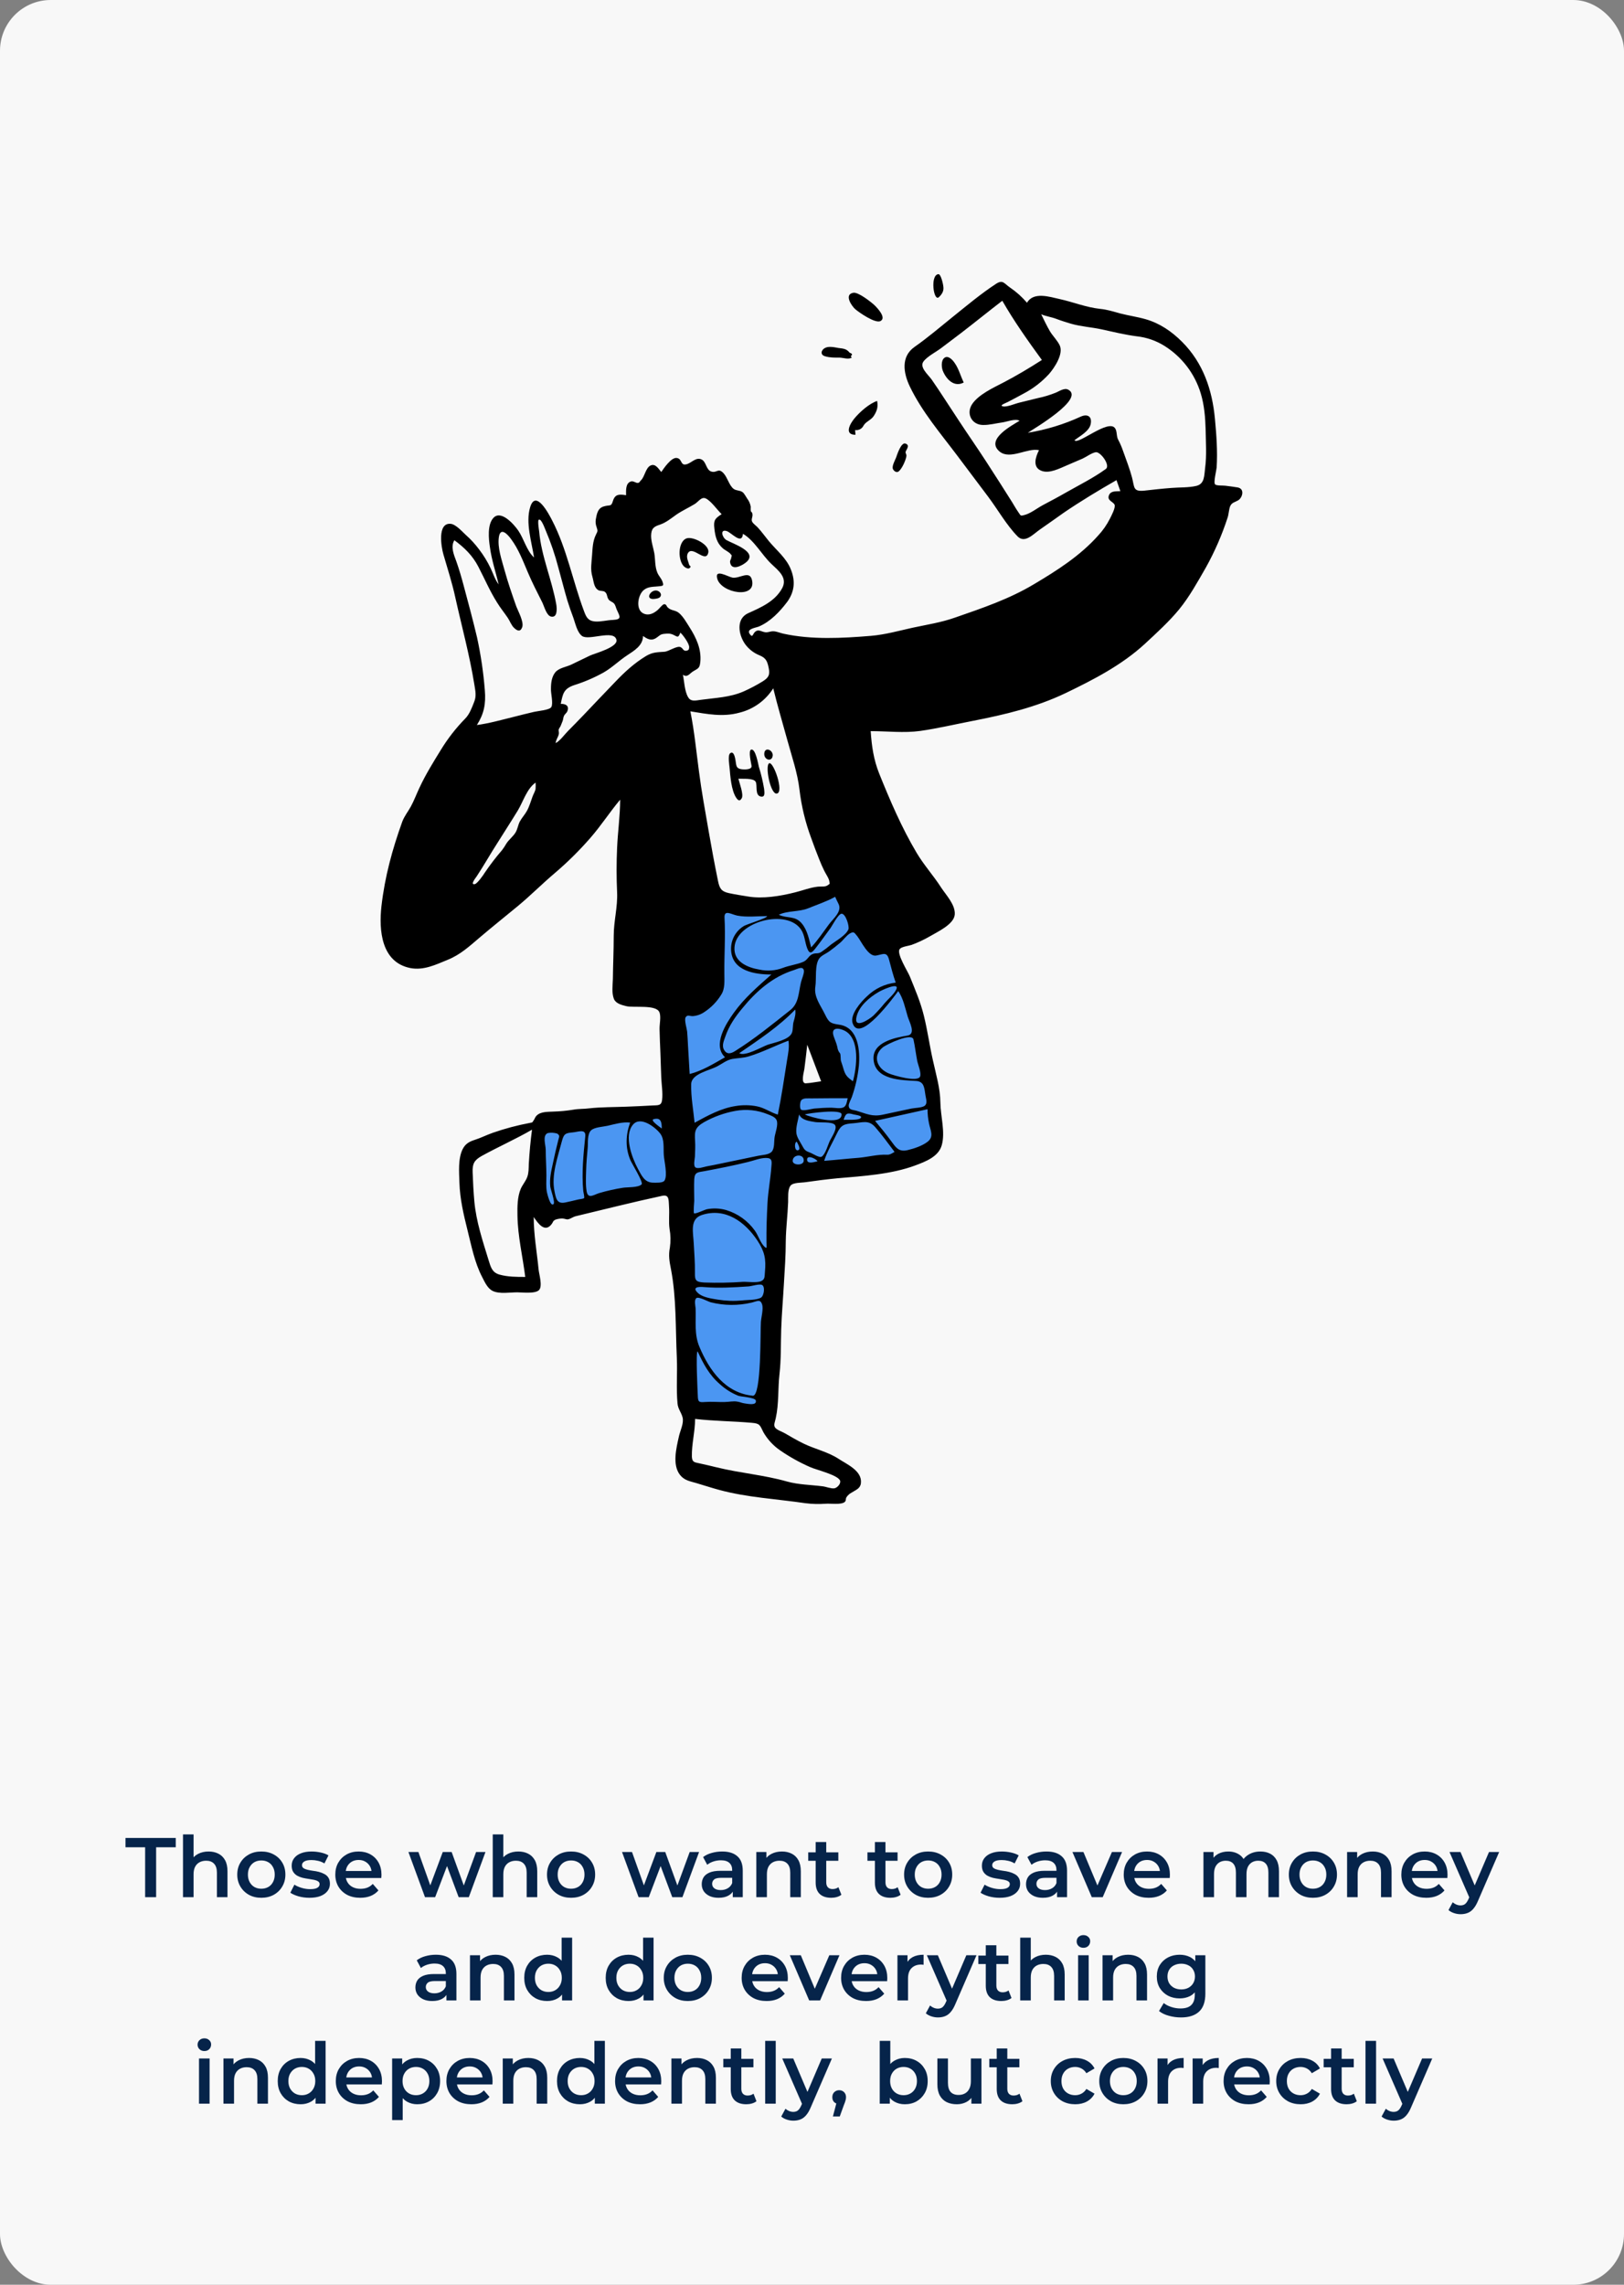<?xml version="1.0" encoding="UTF-8"?> <svg xmlns="http://www.w3.org/2000/svg" width="960" height="1350" viewBox="0 0 960 1350" fill="none"><rect x="0" y="0" width="960" height="1350" fill="#808080" stroke="none"/><rect width="960" height="1350" rx="30" fill="#F8F8F8"></rect><path d="M85.794 1121V1091.5H74.194V1086H103.894V1091.5H92.294V1121H85.794ZM123.322 1094C125.456 1094 127.356 1094.42 129.022 1095.25C130.722 1096.08 132.056 1097.37 133.022 1099.1C133.989 1100.8 134.472 1103 134.472 1105.7V1121H128.222V1106.5C128.222 1104.13 127.656 1102.37 126.522 1101.2C125.422 1100.03 123.872 1099.45 121.872 1099.45C120.406 1099.45 119.106 1099.75 117.972 1100.35C116.839 1100.95 115.956 1101.85 115.322 1103.05C114.722 1104.22 114.422 1105.7 114.422 1107.5V1121H108.172V1083.9H114.422V1101.5L113.072 1099.3C114.006 1097.6 115.356 1096.3 117.122 1095.4C118.922 1094.47 120.989 1094 123.322 1094ZM154.45 1121.35C151.716 1121.35 149.283 1120.77 147.15 1119.6C145.016 1118.4 143.333 1116.77 142.1 1114.7C140.866 1112.63 140.25 1110.28 140.25 1107.65C140.25 1104.98 140.866 1102.63 142.1 1100.6C143.333 1098.53 145.016 1096.92 147.15 1095.75C149.283 1094.58 151.716 1094 154.45 1094C157.216 1094 159.666 1094.58 161.8 1095.75C163.966 1096.92 165.65 1098.52 166.85 1100.55C168.083 1102.58 168.7 1104.95 168.7 1107.65C168.7 1110.28 168.083 1112.63 166.85 1114.7C165.65 1116.77 163.966 1118.4 161.8 1119.6C159.666 1120.77 157.216 1121.35 154.45 1121.35ZM154.45 1116C155.983 1116 157.35 1115.67 158.55 1115C159.75 1114.33 160.683 1113.37 161.35 1112.1C162.05 1110.83 162.4 1109.35 162.4 1107.65C162.4 1105.92 162.05 1104.43 161.35 1103.2C160.683 1101.93 159.75 1100.97 158.55 1100.3C157.35 1099.63 156 1099.3 154.5 1099.3C152.966 1099.3 151.6 1099.63 150.4 1100.3C149.233 1100.97 148.3 1101.93 147.6 1103.2C146.9 1104.43 146.55 1105.92 146.55 1107.65C146.55 1109.35 146.9 1110.83 147.6 1112.1C148.3 1113.37 149.233 1114.33 150.4 1115C151.6 1115.67 152.95 1116 154.45 1116ZM182.926 1121.35C180.693 1121.35 178.543 1121.07 176.476 1120.5C174.443 1119.9 172.826 1119.18 171.626 1118.35L174.026 1113.6C175.226 1114.37 176.66 1115 178.326 1115.5C179.993 1116 181.66 1116.25 183.326 1116.25C185.293 1116.25 186.71 1115.98 187.576 1115.45C188.476 1114.92 188.926 1114.2 188.926 1113.3C188.926 1112.57 188.626 1112.02 188.026 1111.65C187.426 1111.25 186.643 1110.95 185.676 1110.75C184.71 1110.55 183.626 1110.37 182.426 1110.2C181.26 1110.03 180.076 1109.82 178.876 1109.55C177.71 1109.25 176.643 1108.83 175.676 1108.3C174.71 1107.73 173.926 1106.98 173.326 1106.05C172.726 1105.12 172.426 1103.88 172.426 1102.35C172.426 1100.65 172.91 1099.18 173.876 1097.95C174.843 1096.68 176.193 1095.72 177.926 1095.05C179.693 1094.35 181.776 1094 184.176 1094C185.976 1094 187.793 1094.2 189.626 1094.6C191.46 1095 192.976 1095.57 194.176 1096.3L191.776 1101.05C190.51 1100.28 189.226 1099.77 187.926 1099.5C186.66 1099.2 185.393 1099.05 184.126 1099.05C182.226 1099.05 180.81 1099.33 179.876 1099.9C178.976 1100.47 178.526 1101.18 178.526 1102.05C178.526 1102.85 178.826 1103.45 179.426 1103.85C180.026 1104.25 180.81 1104.57 181.776 1104.8C182.743 1105.03 183.81 1105.23 184.976 1105.4C186.176 1105.53 187.36 1105.75 188.526 1106.05C189.693 1106.35 190.76 1106.77 191.726 1107.3C192.726 1107.8 193.526 1108.52 194.126 1109.45C194.726 1110.38 195.026 1111.6 195.026 1113.1C195.026 1114.77 194.526 1116.22 193.526 1117.45C192.56 1118.68 191.176 1119.65 189.376 1120.35C187.576 1121.02 185.426 1121.35 182.926 1121.35ZM212.959 1121.35C209.992 1121.35 207.392 1120.77 205.159 1119.6C202.959 1118.4 201.242 1116.77 200.009 1114.7C198.809 1112.63 198.209 1110.28 198.209 1107.65C198.209 1104.98 198.792 1102.63 199.959 1100.6C201.159 1098.53 202.792 1096.92 204.859 1095.75C206.959 1094.58 209.342 1094 212.009 1094C214.609 1094 216.925 1094.57 218.959 1095.7C220.992 1096.83 222.592 1098.43 223.759 1100.5C224.925 1102.57 225.509 1105 225.509 1107.8C225.509 1108.07 225.492 1108.37 225.459 1108.7C225.459 1109.03 225.442 1109.35 225.409 1109.65H203.159V1105.5H222.109L219.659 1106.8C219.692 1105.27 219.375 1103.92 218.709 1102.75C218.042 1101.58 217.125 1100.67 215.959 1100C214.825 1099.33 213.509 1099 212.009 1099C210.475 1099 209.125 1099.33 207.959 1100C206.825 1100.67 205.925 1101.6 205.259 1102.8C204.625 1103.97 204.309 1105.35 204.309 1106.95V1107.95C204.309 1109.55 204.675 1110.97 205.409 1112.2C206.142 1113.43 207.175 1114.38 208.509 1115.05C209.842 1115.72 211.375 1116.05 213.109 1116.05C214.609 1116.05 215.959 1115.82 217.159 1115.35C218.359 1114.88 219.425 1114.15 220.359 1113.15L223.709 1117C222.509 1118.4 220.992 1119.48 219.159 1120.25C217.359 1120.98 215.292 1121.35 212.959 1121.35ZM251.23 1121L241.43 1094.3H247.33L255.73 1117.85H252.93L261.73 1094.3H266.98L275.53 1117.85H272.78L281.43 1094.3H286.98L277.13 1121H271.13L263.33 1100.15H265.18L257.23 1121H251.23ZM306.428 1094C308.561 1094 310.461 1094.42 312.128 1095.25C313.828 1096.08 315.161 1097.37 316.128 1099.1C317.094 1100.8 317.578 1103 317.578 1105.7V1121H311.328V1106.5C311.328 1104.13 310.761 1102.37 309.628 1101.2C308.528 1100.03 306.978 1099.45 304.978 1099.45C303.511 1099.45 302.211 1099.75 301.078 1100.35C299.944 1100.95 299.061 1101.85 298.428 1103.05C297.828 1104.22 297.528 1105.7 297.528 1107.5V1121H291.278V1083.9H297.528V1101.5L296.178 1099.3C297.111 1097.6 298.461 1096.3 300.228 1095.4C302.028 1094.47 304.094 1094 306.428 1094ZM337.555 1121.35C334.822 1121.35 332.388 1120.77 330.255 1119.6C328.122 1118.4 326.438 1116.77 325.205 1114.7C323.972 1112.63 323.355 1110.28 323.355 1107.65C323.355 1104.98 323.972 1102.63 325.205 1100.6C326.438 1098.53 328.122 1096.92 330.255 1095.75C332.388 1094.58 334.822 1094 337.555 1094C340.322 1094 342.772 1094.58 344.905 1095.75C347.072 1096.92 348.755 1098.52 349.955 1100.55C351.188 1102.58 351.805 1104.95 351.805 1107.65C351.805 1110.28 351.188 1112.63 349.955 1114.7C348.755 1116.77 347.072 1118.4 344.905 1119.6C342.772 1120.77 340.322 1121.35 337.555 1121.35ZM337.555 1116C339.088 1116 340.455 1115.67 341.655 1115C342.855 1114.33 343.788 1113.37 344.455 1112.1C345.155 1110.83 345.505 1109.35 345.505 1107.65C345.505 1105.92 345.155 1104.43 344.455 1103.2C343.788 1101.93 342.855 1100.97 341.655 1100.3C340.455 1099.63 339.105 1099.3 337.605 1099.3C336.072 1099.3 334.705 1099.63 333.505 1100.3C332.338 1100.97 331.405 1101.93 330.705 1103.2C330.005 1104.43 329.655 1105.92 329.655 1107.65C329.655 1109.35 330.005 1110.83 330.705 1112.1C331.405 1113.37 332.338 1114.33 333.505 1115C334.705 1115.67 336.055 1116 337.555 1116ZM377.5 1121L367.7 1094.3H373.6L382 1117.85H379.2L388 1094.3H393.25L401.8 1117.85H399.05L407.7 1094.3H413.25L403.4 1121H397.4L389.6 1100.15H391.45L383.5 1121H377.5ZM433.167 1121V1115.6L432.817 1114.45V1105C432.817 1103.17 432.267 1101.75 431.167 1100.75C430.067 1099.72 428.401 1099.2 426.167 1099.2C424.667 1099.2 423.184 1099.43 421.717 1099.9C420.284 1100.37 419.067 1101.02 418.067 1101.85L415.617 1097.3C417.051 1096.2 418.751 1095.38 420.717 1094.85C422.717 1094.28 424.784 1094 426.917 1094C430.784 1094 433.767 1094.93 435.867 1096.8C438.001 1098.63 439.067 1101.48 439.067 1105.35V1121H433.167ZM424.767 1121.35C422.767 1121.35 421.017 1121.02 419.517 1120.35C418.017 1119.65 416.851 1118.7 416.017 1117.5C415.217 1116.27 414.817 1114.88 414.817 1113.35C414.817 1111.85 415.167 1110.5 415.867 1109.3C416.601 1108.1 417.784 1107.15 419.417 1106.45C421.051 1105.75 423.217 1105.4 425.917 1105.4H433.667V1109.55H426.367C424.234 1109.55 422.801 1109.9 422.067 1110.6C421.334 1111.27 420.967 1112.1 420.967 1113.1C420.967 1114.23 421.417 1115.13 422.317 1115.8C423.217 1116.47 424.467 1116.8 426.067 1116.8C427.601 1116.8 428.967 1116.45 430.167 1115.75C431.401 1115.05 432.284 1114.02 432.817 1112.65L433.867 1116.4C433.267 1117.97 432.184 1119.18 430.617 1120.05C429.084 1120.92 427.134 1121.35 424.767 1121.35ZM462.238 1094C464.372 1094 466.272 1094.42 467.938 1095.25C469.638 1096.08 470.972 1097.37 471.938 1099.1C472.905 1100.8 473.388 1103 473.388 1105.7V1121H467.138V1106.5C467.138 1104.13 466.572 1102.37 465.438 1101.2C464.338 1100.03 462.788 1099.45 460.788 1099.45C459.322 1099.45 458.022 1099.75 456.888 1100.35C455.755 1100.95 454.872 1101.85 454.238 1103.05C453.638 1104.22 453.338 1105.7 453.338 1107.5V1121H447.088V1094.3H453.038V1101.5L451.988 1099.3C452.922 1097.6 454.272 1096.3 456.038 1095.4C457.838 1094.47 459.905 1094 462.238 1094ZM491.367 1121.35C488.433 1121.35 486.167 1120.6 484.567 1119.1C482.967 1117.57 482.167 1115.32 482.167 1112.35V1088.4H488.417V1112.2C488.417 1113.47 488.733 1114.45 489.367 1115.15C490.033 1115.85 490.95 1116.2 492.117 1116.2C493.517 1116.2 494.683 1115.83 495.617 1115.1L497.367 1119.55C496.633 1120.15 495.733 1120.6 494.667 1120.9C493.6 1121.2 492.5 1121.35 491.367 1121.35ZM477.767 1099.5V1094.5H495.567V1099.5H477.767ZM526.377 1121.35C523.443 1121.35 521.177 1120.6 519.577 1119.1C517.977 1117.57 517.177 1115.32 517.177 1112.35V1088.4H523.427V1112.2C523.427 1113.47 523.743 1114.45 524.377 1115.15C525.043 1115.85 525.96 1116.2 527.127 1116.2C528.527 1116.2 529.693 1115.83 530.627 1115.1L532.377 1119.55C531.643 1120.15 530.743 1120.6 529.677 1120.9C528.61 1121.2 527.51 1121.35 526.377 1121.35ZM512.777 1099.5V1094.5H530.577V1099.5H512.777ZM548.639 1121.35C545.906 1121.35 543.472 1120.77 541.339 1119.6C539.206 1118.4 537.522 1116.77 536.289 1114.7C535.056 1112.63 534.439 1110.28 534.439 1107.65C534.439 1104.98 535.056 1102.63 536.289 1100.6C537.522 1098.53 539.206 1096.92 541.339 1095.75C543.472 1094.58 545.906 1094 548.639 1094C551.406 1094 553.856 1094.58 555.989 1095.75C558.156 1096.92 559.839 1098.52 561.039 1100.55C562.272 1102.58 562.889 1104.95 562.889 1107.65C562.889 1110.28 562.272 1112.63 561.039 1114.7C559.839 1116.77 558.156 1118.4 555.989 1119.6C553.856 1120.77 551.406 1121.35 548.639 1121.35ZM548.639 1116C550.172 1116 551.539 1115.67 552.739 1115C553.939 1114.33 554.872 1113.37 555.539 1112.1C556.239 1110.83 556.589 1109.35 556.589 1107.65C556.589 1105.92 556.239 1104.43 555.539 1103.2C554.872 1101.93 553.939 1100.97 552.739 1100.3C551.539 1099.63 550.189 1099.3 548.689 1099.3C547.156 1099.3 545.789 1099.63 544.589 1100.3C543.422 1100.97 542.489 1101.93 541.789 1103.2C541.089 1104.43 540.739 1105.92 540.739 1107.65C540.739 1109.35 541.089 1110.83 541.789 1112.1C542.489 1113.37 543.422 1114.33 544.589 1115C545.789 1115.67 547.139 1116 548.639 1116ZM590.934 1121.35C588.701 1121.35 586.551 1121.07 584.484 1120.5C582.451 1119.9 580.834 1119.18 579.634 1118.35L582.034 1113.6C583.234 1114.37 584.667 1115 586.334 1115.5C588.001 1116 589.667 1116.25 591.334 1116.25C593.301 1116.25 594.717 1115.98 595.584 1115.45C596.484 1114.92 596.934 1114.2 596.934 1113.3C596.934 1112.57 596.634 1112.02 596.034 1111.65C595.434 1111.25 594.651 1110.95 593.684 1110.75C592.717 1110.55 591.634 1110.37 590.434 1110.2C589.267 1110.03 588.084 1109.82 586.884 1109.55C585.717 1109.25 584.651 1108.83 583.684 1108.3C582.717 1107.73 581.934 1106.98 581.334 1106.05C580.734 1105.12 580.434 1103.88 580.434 1102.35C580.434 1100.65 580.917 1099.18 581.884 1097.95C582.851 1096.68 584.201 1095.72 585.934 1095.05C587.701 1094.35 589.784 1094 592.184 1094C593.984 1094 595.801 1094.2 597.634 1094.6C599.467 1095 600.984 1095.57 602.184 1096.3L599.784 1101.05C598.517 1100.28 597.234 1099.77 595.934 1099.5C594.667 1099.2 593.401 1099.05 592.134 1099.05C590.234 1099.05 588.817 1099.33 587.884 1099.9C586.984 1100.47 586.534 1101.18 586.534 1102.05C586.534 1102.85 586.834 1103.45 587.434 1103.85C588.034 1104.25 588.817 1104.57 589.784 1104.8C590.751 1105.03 591.817 1105.23 592.984 1105.4C594.184 1105.53 595.367 1105.75 596.534 1106.05C597.701 1106.35 598.767 1106.77 599.734 1107.3C600.734 1107.8 601.534 1108.52 602.134 1109.45C602.734 1110.38 603.034 1111.6 603.034 1113.1C603.034 1114.77 602.534 1116.22 601.534 1117.45C600.567 1118.68 599.184 1119.65 597.384 1120.35C595.584 1121.02 593.434 1121.35 590.934 1121.35ZM624.866 1121V1115.6L624.516 1114.45V1105C624.516 1103.17 623.966 1101.75 622.866 1100.75C621.766 1099.72 620.1 1099.2 617.866 1099.2C616.366 1099.2 614.883 1099.43 613.416 1099.9C611.983 1100.37 610.766 1101.02 609.766 1101.85L607.316 1097.3C608.75 1096.2 610.45 1095.38 612.416 1094.85C614.416 1094.28 616.483 1094 618.616 1094C622.483 1094 625.466 1094.93 627.566 1096.8C629.7 1098.63 630.766 1101.48 630.766 1105.35V1121H624.866ZM616.466 1121.35C614.466 1121.35 612.716 1121.02 611.216 1120.35C609.716 1119.65 608.55 1118.7 607.716 1117.5C606.916 1116.27 606.516 1114.88 606.516 1113.35C606.516 1111.85 606.866 1110.5 607.566 1109.3C608.3 1108.1 609.483 1107.15 611.116 1106.45C612.75 1105.75 614.916 1105.4 617.616 1105.4H625.366V1109.55H618.066C615.933 1109.55 614.5 1109.9 613.766 1110.6C613.033 1111.27 612.666 1112.1 612.666 1113.1C612.666 1114.23 613.116 1115.13 614.016 1115.8C614.916 1116.47 616.166 1116.8 617.766 1116.8C619.3 1116.8 620.666 1116.45 621.866 1115.75C623.1 1115.05 623.983 1114.02 624.516 1112.65L625.566 1116.4C624.966 1117.97 623.883 1119.18 622.316 1120.05C620.783 1120.92 618.833 1121.35 616.466 1121.35ZM645.399 1121L633.949 1094.3H640.449L650.299 1117.85H647.099L657.299 1094.3H663.299L651.849 1121H645.399ZM679.023 1121.35C676.056 1121.35 673.456 1120.77 671.223 1119.6C669.023 1118.4 667.306 1116.77 666.073 1114.7C664.873 1112.63 664.273 1110.28 664.273 1107.65C664.273 1104.98 664.856 1102.63 666.023 1100.6C667.223 1098.53 668.856 1096.92 670.923 1095.75C673.023 1094.58 675.406 1094 678.073 1094C680.673 1094 682.99 1094.57 685.023 1095.7C687.056 1096.83 688.656 1098.43 689.823 1100.5C690.99 1102.57 691.573 1105 691.573 1107.8C691.573 1108.07 691.556 1108.37 691.523 1108.7C691.523 1109.03 691.506 1109.35 691.473 1109.65H669.223V1105.5H688.173L685.723 1106.8C685.756 1105.27 685.44 1103.92 684.773 1102.75C684.106 1101.58 683.19 1100.67 682.023 1100C680.89 1099.33 679.573 1099 678.073 1099C676.54 1099 675.19 1099.33 674.023 1100C672.89 1100.67 671.99 1101.6 671.323 1102.8C670.69 1103.97 670.373 1105.35 670.373 1106.95V1107.95C670.373 1109.55 670.74 1110.97 671.473 1112.2C672.206 1113.43 673.24 1114.38 674.573 1115.05C675.906 1115.72 677.44 1116.05 679.173 1116.05C680.673 1116.05 682.023 1115.82 683.223 1115.35C684.423 1114.88 685.49 1114.15 686.423 1113.15L689.773 1117C688.573 1118.4 687.056 1119.48 685.223 1120.25C683.423 1120.98 681.356 1121.35 679.023 1121.35ZM745.095 1094C747.228 1094 749.112 1094.42 750.745 1095.25C752.412 1096.08 753.712 1097.37 754.645 1099.1C755.578 1100.8 756.045 1103 756.045 1105.7V1121H749.795V1106.5C749.795 1104.13 749.278 1102.37 748.245 1101.2C747.212 1100.03 745.728 1099.45 743.795 1099.45C742.428 1099.45 741.212 1099.75 740.145 1100.35C739.112 1100.95 738.295 1101.83 737.695 1103C737.128 1104.17 736.845 1105.65 736.845 1107.45V1121H730.595V1106.5C730.595 1104.13 730.078 1102.37 729.045 1101.2C728.012 1100.03 726.528 1099.45 724.595 1099.45C723.228 1099.45 722.012 1099.75 720.945 1100.35C719.912 1100.95 719.095 1101.83 718.495 1103C717.928 1104.17 717.645 1105.65 717.645 1107.45V1121H711.395V1094.3H717.345V1101.4L716.295 1099.3C717.195 1097.57 718.495 1096.25 720.195 1095.35C721.928 1094.45 723.895 1094 726.095 1094C728.595 1094 730.762 1094.62 732.595 1095.85C734.462 1097.08 735.695 1098.95 736.295 1101.45L733.845 1100.6C734.712 1098.6 736.145 1097 738.145 1095.8C740.145 1094.6 742.462 1094 745.095 1094ZM776.08 1121.35C773.347 1121.35 770.914 1120.77 768.78 1119.6C766.647 1118.4 764.964 1116.77 763.73 1114.7C762.497 1112.63 761.88 1110.28 761.88 1107.65C761.88 1104.98 762.497 1102.63 763.73 1100.6C764.964 1098.53 766.647 1096.92 768.78 1095.75C770.914 1094.58 773.347 1094 776.08 1094C778.847 1094 781.297 1094.58 783.43 1095.75C785.597 1096.92 787.28 1098.52 788.48 1100.55C789.714 1102.58 790.33 1104.95 790.33 1107.65C790.33 1110.28 789.714 1112.63 788.48 1114.7C787.28 1116.77 785.597 1118.4 783.43 1119.6C781.297 1120.77 778.847 1121.35 776.08 1121.35ZM776.08 1116C777.614 1116 778.98 1115.67 780.18 1115C781.38 1114.33 782.314 1113.37 782.98 1112.1C783.68 1110.83 784.03 1109.35 784.03 1107.65C784.03 1105.92 783.68 1104.43 782.98 1103.2C782.314 1101.93 781.38 1100.97 780.18 1100.3C778.98 1099.63 777.63 1099.3 776.13 1099.3C774.597 1099.3 773.23 1099.63 772.03 1100.3C770.864 1100.97 769.93 1101.93 769.23 1103.2C768.53 1104.43 768.18 1105.92 768.18 1107.65C768.18 1109.35 768.53 1110.83 769.23 1112.1C769.93 1113.37 770.864 1114.33 772.03 1115C773.23 1115.67 774.58 1116 776.08 1116ZM811.457 1094C813.59 1094 815.49 1094.42 817.157 1095.25C818.857 1096.08 820.19 1097.37 821.157 1099.1C822.124 1100.8 822.607 1103 822.607 1105.7V1121H816.357V1106.5C816.357 1104.13 815.79 1102.37 814.657 1101.2C813.557 1100.03 812.007 1099.45 810.007 1099.45C808.54 1099.45 807.24 1099.75 806.107 1100.35C804.974 1100.95 804.09 1101.85 803.457 1103.05C802.857 1104.22 802.557 1105.7 802.557 1107.5V1121H796.307V1094.3H802.257V1101.5L801.207 1099.3C802.14 1097.6 803.49 1096.3 805.257 1095.4C807.057 1094.47 809.124 1094 811.457 1094ZM843.134 1121.35C840.168 1121.35 837.568 1120.77 835.334 1119.6C833.134 1118.4 831.418 1116.77 830.184 1114.7C828.984 1112.63 828.384 1110.28 828.384 1107.65C828.384 1104.98 828.968 1102.63 830.134 1100.6C831.334 1098.53 832.968 1096.92 835.034 1095.75C837.134 1094.58 839.518 1094 842.184 1094C844.784 1094 847.101 1094.57 849.134 1095.7C851.168 1096.83 852.768 1098.43 853.934 1100.5C855.101 1102.57 855.684 1105 855.684 1107.8C855.684 1108.07 855.668 1108.37 855.634 1108.7C855.634 1109.03 855.618 1109.35 855.584 1109.65H833.334V1105.5H852.284L849.834 1106.8C849.868 1105.27 849.551 1103.92 848.884 1102.75C848.218 1101.58 847.301 1100.67 846.134 1100C845.001 1099.33 843.684 1099 842.184 1099C840.651 1099 839.301 1099.33 838.134 1100C837.001 1100.67 836.101 1101.6 835.434 1102.8C834.801 1103.97 834.484 1105.35 834.484 1106.95V1107.95C834.484 1109.55 834.851 1110.97 835.584 1112.2C836.318 1113.43 837.351 1114.38 838.684 1115.05C840.018 1115.72 841.551 1116.05 843.284 1116.05C844.784 1116.05 846.134 1115.82 847.334 1115.35C848.534 1114.88 849.601 1114.15 850.534 1113.15L853.884 1117C852.684 1118.4 851.168 1119.48 849.334 1120.25C847.534 1120.98 845.468 1121.35 843.134 1121.35ZM863.4 1131.05C862.1 1131.05 860.8 1130.83 859.5 1130.4C858.2 1129.97 857.116 1129.37 856.25 1128.6L858.75 1124C859.383 1124.57 860.1 1125.02 860.9 1125.35C861.7 1125.68 862.516 1125.85 863.35 1125.85C864.483 1125.85 865.4 1125.57 866.1 1125C866.8 1124.43 867.45 1123.48 868.05 1122.15L869.6 1118.65L870.1 1117.9L880.2 1094.3H886.2L873.7 1123.15C872.866 1125.15 871.933 1126.73 870.9 1127.9C869.9 1129.07 868.766 1129.88 867.5 1130.35C866.266 1130.82 864.9 1131.05 863.4 1131.05ZM868.9 1121.95L856.85 1094.3H863.35L873.15 1117.35L868.9 1121.95ZM263.904 1182V1176.6L263.554 1175.45V1166C263.554 1164.17 263.004 1162.75 261.904 1161.75C260.804 1160.72 259.138 1160.2 256.904 1160.2C255.404 1160.2 253.921 1160.43 252.454 1160.9C251.021 1161.37 249.804 1162.02 248.804 1162.85L246.354 1158.3C247.788 1157.2 249.488 1156.38 251.454 1155.85C253.454 1155.28 255.521 1155 257.654 1155C261.521 1155 264.504 1155.93 266.604 1157.8C268.738 1159.63 269.804 1162.48 269.804 1166.35V1182H263.904ZM255.504 1182.35C253.504 1182.35 251.754 1182.02 250.254 1181.35C248.754 1180.65 247.588 1179.7 246.754 1178.5C245.954 1177.27 245.554 1175.88 245.554 1174.35C245.554 1172.85 245.904 1171.5 246.604 1170.3C247.338 1169.1 248.521 1168.15 250.154 1167.45C251.788 1166.75 253.954 1166.4 256.654 1166.4H264.404V1170.55H257.104C254.971 1170.55 253.538 1170.9 252.804 1171.6C252.071 1172.27 251.704 1173.1 251.704 1174.1C251.704 1175.23 252.154 1176.13 253.054 1176.8C253.954 1177.47 255.204 1177.8 256.804 1177.8C258.338 1177.8 259.704 1177.45 260.904 1176.75C262.138 1176.05 263.021 1175.02 263.554 1173.65L264.604 1177.4C264.004 1178.97 262.921 1180.18 261.354 1181.05C259.821 1181.92 257.871 1182.35 255.504 1182.35ZM292.976 1155C295.109 1155 297.009 1155.42 298.676 1156.25C300.376 1157.08 301.709 1158.37 302.676 1160.1C303.642 1161.8 304.126 1164 304.126 1166.7V1182H297.876V1167.5C297.876 1165.13 297.309 1163.37 296.176 1162.2C295.076 1161.03 293.526 1160.45 291.526 1160.45C290.059 1160.45 288.759 1160.75 287.626 1161.35C286.492 1161.95 285.609 1162.85 284.976 1164.05C284.376 1165.22 284.076 1166.7 284.076 1168.5V1182H277.826V1155.3H283.776V1162.5L282.726 1160.3C283.659 1158.6 285.009 1157.3 286.776 1156.4C288.576 1155.47 290.642 1155 292.976 1155ZM323.403 1182.35C320.836 1182.35 318.52 1181.78 316.453 1180.65C314.42 1179.48 312.82 1177.88 311.653 1175.85C310.486 1173.82 309.903 1171.42 309.903 1168.65C309.903 1165.88 310.486 1163.48 311.653 1161.45C312.82 1159.42 314.42 1157.83 316.453 1156.7C318.52 1155.57 320.836 1155 323.403 1155C325.636 1155 327.636 1155.5 329.403 1156.5C331.17 1157.47 332.57 1158.95 333.603 1160.95C334.636 1162.95 335.153 1165.52 335.153 1168.65C335.153 1171.75 334.653 1174.32 333.653 1176.35C332.653 1178.35 331.27 1179.85 329.503 1180.85C327.736 1181.85 325.703 1182.35 323.403 1182.35ZM324.153 1177C325.653 1177 326.986 1176.67 328.153 1176C329.353 1175.33 330.303 1174.37 331.003 1173.1C331.736 1171.83 332.103 1170.35 332.103 1168.65C332.103 1166.92 331.736 1165.43 331.003 1164.2C330.303 1162.93 329.353 1161.97 328.153 1161.3C326.986 1160.63 325.653 1160.3 324.153 1160.3C322.653 1160.3 321.303 1160.63 320.103 1161.3C318.936 1161.97 317.986 1162.93 317.253 1164.2C316.553 1165.43 316.203 1166.92 316.203 1168.65C316.203 1170.35 316.553 1171.83 317.253 1173.1C317.986 1174.37 318.936 1175.33 320.103 1176C321.303 1176.67 322.653 1177 324.153 1177ZM332.253 1182V1175.7L332.503 1168.6L332.003 1161.5V1144.9H338.203V1182H332.253ZM371.547 1182.35C368.981 1182.35 366.664 1181.78 364.597 1180.65C362.564 1179.48 360.964 1177.88 359.797 1175.85C358.631 1173.82 358.047 1171.42 358.047 1168.65C358.047 1165.88 358.631 1163.48 359.797 1161.45C360.964 1159.42 362.564 1157.83 364.597 1156.7C366.664 1155.57 368.981 1155 371.547 1155C373.781 1155 375.781 1155.5 377.547 1156.5C379.314 1157.47 380.714 1158.95 381.747 1160.95C382.781 1162.95 383.297 1165.52 383.297 1168.65C383.297 1171.75 382.797 1174.32 381.797 1176.35C380.797 1178.35 379.414 1179.85 377.647 1180.85C375.881 1181.85 373.847 1182.35 371.547 1182.35ZM372.297 1177C373.797 1177 375.131 1176.67 376.297 1176C377.497 1175.33 378.447 1174.37 379.147 1173.1C379.881 1171.83 380.247 1170.35 380.247 1168.65C380.247 1166.92 379.881 1165.43 379.147 1164.2C378.447 1162.93 377.497 1161.97 376.297 1161.3C375.131 1160.63 373.797 1160.3 372.297 1160.3C370.797 1160.3 369.447 1160.63 368.247 1161.3C367.081 1161.97 366.131 1162.93 365.397 1164.2C364.697 1165.43 364.347 1166.92 364.347 1168.65C364.347 1170.35 364.697 1171.83 365.397 1173.1C366.131 1174.37 367.081 1175.33 368.247 1176C369.447 1176.67 370.797 1177 372.297 1177ZM380.397 1182V1175.7L380.647 1168.6L380.147 1161.5V1144.9H386.347V1182H380.397ZM406.574 1182.35C403.84 1182.35 401.407 1181.77 399.274 1180.6C397.14 1179.4 395.457 1177.77 394.224 1175.7C392.99 1173.63 392.374 1171.28 392.374 1168.65C392.374 1165.98 392.99 1163.63 394.224 1161.6C395.457 1159.53 397.14 1157.92 399.274 1156.75C401.407 1155.58 403.84 1155 406.574 1155C409.34 1155 411.79 1155.58 413.924 1156.75C416.09 1157.92 417.774 1159.52 418.974 1161.55C420.207 1163.58 420.824 1165.95 420.824 1168.65C420.824 1171.28 420.207 1173.63 418.974 1175.7C417.774 1177.77 416.09 1179.4 413.924 1180.6C411.79 1181.77 409.34 1182.35 406.574 1182.35ZM406.574 1177C408.107 1177 409.474 1176.67 410.674 1176C411.874 1175.33 412.807 1174.37 413.474 1173.1C414.174 1171.83 414.524 1170.35 414.524 1168.65C414.524 1166.92 414.174 1165.43 413.474 1164.2C412.807 1162.93 411.874 1161.97 410.674 1161.3C409.474 1160.63 408.124 1160.3 406.624 1160.3C405.09 1160.3 403.724 1160.63 402.524 1161.3C401.357 1161.97 400.424 1162.93 399.724 1164.2C399.024 1165.43 398.674 1166.92 398.674 1168.65C398.674 1170.35 399.024 1171.83 399.724 1173.1C400.424 1174.37 401.357 1175.33 402.524 1176C403.724 1176.67 405.074 1177 406.574 1177ZM453.169 1182.35C450.202 1182.35 447.602 1181.77 445.369 1180.6C443.169 1179.4 441.452 1177.77 440.219 1175.7C439.019 1173.63 438.419 1171.28 438.419 1168.65C438.419 1165.98 439.002 1163.63 440.169 1161.6C441.369 1159.53 443.002 1157.92 445.069 1156.75C447.169 1155.58 449.552 1155 452.219 1155C454.819 1155 457.135 1155.57 459.169 1156.7C461.202 1157.83 462.802 1159.43 463.969 1161.5C465.135 1163.57 465.719 1166 465.719 1168.8C465.719 1169.07 465.702 1169.37 465.669 1169.7C465.669 1170.03 465.652 1170.35 465.619 1170.65H443.369V1166.5H462.319L459.869 1167.8C459.902 1166.27 459.585 1164.92 458.919 1163.75C458.252 1162.58 457.335 1161.67 456.169 1161C455.035 1160.33 453.719 1160 452.219 1160C450.685 1160 449.335 1160.33 448.169 1161C447.035 1161.67 446.135 1162.6 445.469 1163.8C444.835 1164.97 444.519 1166.35 444.519 1167.95V1168.95C444.519 1170.55 444.885 1171.97 445.619 1173.2C446.352 1174.43 447.385 1175.38 448.719 1176.05C450.052 1176.72 451.585 1177.05 453.319 1177.05C454.819 1177.05 456.169 1176.82 457.369 1176.35C458.569 1175.88 459.635 1175.15 460.569 1174.15L463.919 1178C462.719 1179.4 461.202 1180.48 459.369 1181.25C457.569 1181.98 455.502 1182.35 453.169 1182.35ZM478.334 1182L466.884 1155.3H473.384L483.234 1178.85H480.034L490.234 1155.3H496.234L484.784 1182H478.334ZM511.958 1182.35C508.991 1182.35 506.391 1181.77 504.158 1180.6C501.958 1179.4 500.241 1177.77 499.008 1175.7C497.808 1173.63 497.208 1171.28 497.208 1168.65C497.208 1165.98 497.791 1163.63 498.958 1161.6C500.158 1159.53 501.791 1157.92 503.858 1156.75C505.958 1155.58 508.341 1155 511.008 1155C513.608 1155 515.924 1155.57 517.958 1156.7C519.991 1157.83 521.591 1159.43 522.758 1161.5C523.924 1163.57 524.508 1166 524.508 1168.8C524.508 1169.07 524.491 1169.37 524.458 1169.7C524.458 1170.03 524.441 1170.35 524.408 1170.65H502.158V1166.5H521.108L518.658 1167.8C518.691 1166.27 518.374 1164.92 517.708 1163.75C517.041 1162.58 516.124 1161.67 514.958 1161C513.824 1160.33 512.508 1160 511.008 1160C509.474 1160 508.124 1160.33 506.958 1161C505.824 1161.67 504.924 1162.6 504.258 1163.8C503.624 1164.97 503.308 1166.35 503.308 1167.95V1168.95C503.308 1170.55 503.674 1171.97 504.408 1173.2C505.141 1174.43 506.174 1175.38 507.508 1176.05C508.841 1176.72 510.374 1177.05 512.108 1177.05C513.608 1177.05 514.958 1176.82 516.158 1176.35C517.358 1175.88 518.424 1175.15 519.358 1174.15L522.708 1178C521.508 1179.4 519.991 1180.48 518.158 1181.25C516.358 1181.98 514.291 1182.35 511.958 1182.35ZM530.511 1182V1155.3H536.461V1162.65L535.761 1160.5C536.561 1158.7 537.811 1157.33 539.511 1156.4C541.244 1155.47 543.394 1155 545.961 1155V1160.95C545.694 1160.88 545.444 1160.85 545.211 1160.85C544.978 1160.82 544.744 1160.8 544.511 1160.8C542.144 1160.8 540.261 1161.5 538.861 1162.9C537.461 1164.27 536.761 1166.32 536.761 1169.05V1182H530.511ZM554.44 1192.05C553.14 1192.05 551.84 1191.83 550.54 1191.4C549.24 1190.97 548.156 1190.37 547.29 1189.6L549.79 1185C550.423 1185.57 551.14 1186.02 551.94 1186.35C552.74 1186.68 553.556 1186.85 554.39 1186.85C555.523 1186.85 556.44 1186.57 557.14 1186C557.84 1185.43 558.49 1184.48 559.09 1183.15L560.64 1179.65L561.14 1178.9L571.24 1155.3H577.24L564.74 1184.15C563.906 1186.15 562.973 1187.73 561.94 1188.9C560.94 1190.07 559.806 1190.88 558.54 1191.35C557.306 1191.82 555.94 1192.05 554.44 1192.05ZM559.94 1182.95L547.89 1155.3H554.39L564.19 1178.35L559.94 1182.95ZM591.928 1182.35C588.995 1182.35 586.728 1181.6 585.128 1180.1C583.528 1178.57 582.728 1176.32 582.728 1173.35V1149.4H588.978V1173.2C588.978 1174.47 589.295 1175.45 589.928 1176.15C590.595 1176.85 591.512 1177.2 592.678 1177.2C594.078 1177.2 595.245 1176.83 596.178 1176.1L597.928 1180.55C597.195 1181.15 596.295 1181.6 595.228 1181.9C594.162 1182.2 593.062 1182.35 591.928 1182.35ZM578.328 1160.5V1155.5H596.128V1160.5H578.328ZM618.22 1155C620.353 1155 622.253 1155.42 623.92 1156.25C625.62 1157.08 626.953 1158.37 627.92 1160.1C628.886 1161.8 629.37 1164 629.37 1166.7V1182H623.12V1167.5C623.12 1165.13 622.553 1163.37 621.42 1162.2C620.32 1161.03 618.77 1160.45 616.77 1160.45C615.303 1160.45 614.003 1160.75 612.87 1161.35C611.736 1161.95 610.853 1162.85 610.22 1164.05C609.62 1165.22 609.32 1166.7 609.32 1168.5V1182H603.07V1144.9H609.32V1162.5L607.97 1160.3C608.903 1158.6 610.253 1157.3 612.02 1156.4C613.82 1155.47 615.886 1155 618.22 1155ZM637.298 1182V1155.3H643.548V1182H637.298ZM640.448 1150.9C639.282 1150.9 638.315 1150.53 637.548 1149.8C636.815 1149.07 636.448 1148.18 636.448 1147.15C636.448 1146.08 636.815 1145.2 637.548 1144.5C638.315 1143.77 639.282 1143.4 640.448 1143.4C641.615 1143.4 642.565 1143.75 643.298 1144.45C644.065 1145.12 644.448 1145.97 644.448 1147C644.448 1148.1 644.082 1149.03 643.348 1149.8C642.615 1150.53 641.648 1150.9 640.448 1150.9ZM666.901 1155C669.035 1155 670.935 1155.42 672.601 1156.25C674.301 1157.08 675.635 1158.37 676.601 1160.1C677.568 1161.8 678.051 1164 678.051 1166.7V1182H671.801V1167.5C671.801 1165.13 671.235 1163.37 670.101 1162.2C669.001 1161.03 667.451 1160.45 665.451 1160.45C663.985 1160.45 662.685 1160.75 661.551 1161.35C660.418 1161.95 659.535 1162.85 658.901 1164.05C658.301 1165.22 658.001 1166.7 658.001 1168.5V1182H651.751V1155.3H657.701V1162.5L656.651 1160.3C657.585 1158.6 658.935 1157.3 660.701 1156.4C662.501 1155.47 664.568 1155 666.901 1155ZM698.129 1192.05C695.662 1192.05 693.245 1191.72 690.879 1191.05C688.545 1190.42 686.629 1189.48 685.129 1188.25L687.929 1183.55C689.095 1184.52 690.562 1185.28 692.329 1185.85C694.129 1186.45 695.945 1186.75 697.779 1186.75C700.712 1186.75 702.862 1186.07 704.229 1184.7C705.595 1183.37 706.279 1181.35 706.279 1178.65V1173.9L706.779 1167.85L706.579 1161.8V1155.3H712.529V1177.95C712.529 1182.78 711.295 1186.33 708.829 1188.6C706.362 1190.9 702.795 1192.05 698.129 1192.05ZM697.329 1180.8C694.795 1180.8 692.495 1180.27 690.429 1179.2C688.395 1178.1 686.779 1176.58 685.579 1174.65C684.412 1172.72 683.829 1170.45 683.829 1167.85C683.829 1165.28 684.412 1163.03 685.579 1161.1C686.779 1159.17 688.395 1157.67 690.429 1156.6C692.495 1155.53 694.795 1155 697.329 1155C699.595 1155 701.629 1155.45 703.429 1156.35C705.229 1157.25 706.662 1158.65 707.729 1160.55C708.829 1162.45 709.379 1164.88 709.379 1167.85C709.379 1170.82 708.829 1173.27 707.729 1175.2C706.662 1177.1 705.229 1178.52 703.429 1179.45C701.629 1180.35 699.595 1180.8 697.329 1180.8ZM698.279 1175.5C699.845 1175.5 701.245 1175.18 702.479 1174.55C703.712 1173.88 704.662 1172.98 705.329 1171.85C706.029 1170.68 706.379 1169.35 706.379 1167.85C706.379 1166.35 706.029 1165.03 705.329 1163.9C704.662 1162.73 703.712 1161.85 702.479 1161.25C701.245 1160.62 699.845 1160.3 698.279 1160.3C696.712 1160.3 695.295 1160.62 694.029 1161.25C692.795 1161.85 691.829 1162.73 691.129 1163.9C690.462 1165.03 690.129 1166.35 690.129 1167.85C690.129 1169.35 690.462 1170.68 691.129 1171.85C691.829 1172.98 692.795 1173.88 694.029 1174.55C695.295 1175.18 696.712 1175.5 698.279 1175.5ZM117.645 1243V1216.3H123.895V1243H117.645ZM120.795 1211.9C119.628 1211.9 118.662 1211.53 117.895 1210.8C117.162 1210.07 116.795 1209.18 116.795 1208.15C116.795 1207.08 117.162 1206.2 117.895 1205.5C118.662 1204.77 119.628 1204.4 120.795 1204.4C121.962 1204.4 122.912 1204.75 123.645 1205.45C124.412 1206.12 124.795 1206.97 124.795 1208C124.795 1209.1 124.428 1210.03 123.695 1210.8C122.962 1211.53 121.995 1211.9 120.795 1211.9ZM147.248 1216C149.381 1216 151.281 1216.42 152.948 1217.25C154.648 1218.08 155.981 1219.37 156.948 1221.1C157.915 1222.8 158.398 1225 158.398 1227.7V1243H152.148V1228.5C152.148 1226.13 151.581 1224.37 150.448 1223.2C149.348 1222.03 147.798 1221.45 145.798 1221.45C144.331 1221.45 143.031 1221.75 141.898 1222.35C140.765 1222.95 139.881 1223.85 139.248 1225.05C138.648 1226.22 138.348 1227.7 138.348 1229.5V1243H132.098V1216.3H138.048V1223.5L136.998 1221.3C137.931 1219.6 139.281 1218.3 141.048 1217.4C142.848 1216.47 144.915 1216 147.248 1216ZM177.675 1243.35C175.109 1243.35 172.792 1242.78 170.725 1241.65C168.692 1240.48 167.092 1238.88 165.925 1236.85C164.759 1234.82 164.175 1232.42 164.175 1229.65C164.175 1226.88 164.759 1224.48 165.925 1222.45C167.092 1220.42 168.692 1218.83 170.725 1217.7C172.792 1216.57 175.109 1216 177.675 1216C179.909 1216 181.909 1216.5 183.675 1217.5C185.442 1218.47 186.842 1219.95 187.875 1221.95C188.909 1223.95 189.425 1226.52 189.425 1229.65C189.425 1232.75 188.925 1235.32 187.925 1237.35C186.925 1239.35 185.542 1240.85 183.775 1241.85C182.009 1242.85 179.975 1243.35 177.675 1243.35ZM178.425 1238C179.925 1238 181.259 1237.67 182.425 1237C183.625 1236.33 184.575 1235.37 185.275 1234.1C186.009 1232.83 186.375 1231.35 186.375 1229.65C186.375 1227.92 186.009 1226.43 185.275 1225.2C184.575 1223.93 183.625 1222.97 182.425 1222.3C181.259 1221.63 179.925 1221.3 178.425 1221.3C176.925 1221.3 175.575 1221.63 174.375 1222.3C173.209 1222.97 172.259 1223.93 171.525 1225.2C170.825 1226.43 170.475 1227.92 170.475 1229.65C170.475 1231.35 170.825 1232.83 171.525 1234.1C172.259 1235.37 173.209 1236.33 174.375 1237C175.575 1237.67 176.925 1238 178.425 1238ZM186.525 1243V1236.7L186.775 1229.6L186.275 1222.5V1205.9H192.475V1243H186.525ZM213.252 1243.35C210.285 1243.35 207.685 1242.77 205.452 1241.6C203.252 1240.4 201.535 1238.77 200.302 1236.7C199.102 1234.63 198.502 1232.28 198.502 1229.65C198.502 1226.98 199.085 1224.63 200.252 1222.6C201.452 1220.53 203.085 1218.92 205.152 1217.75C207.252 1216.58 209.635 1216 212.302 1216C214.902 1216 217.218 1216.57 219.252 1217.7C221.285 1218.83 222.885 1220.43 224.052 1222.5C225.218 1224.57 225.802 1227 225.802 1229.8C225.802 1230.07 225.785 1230.37 225.752 1230.7C225.752 1231.03 225.735 1231.35 225.702 1231.65H203.452V1227.5H222.402L219.952 1228.8C219.985 1227.27 219.668 1225.92 219.002 1224.75C218.335 1223.58 217.418 1222.67 216.252 1222C215.118 1221.33 213.802 1221 212.302 1221C210.768 1221 209.418 1221.33 208.252 1222C207.118 1222.67 206.218 1223.6 205.552 1224.8C204.918 1225.97 204.602 1227.35 204.602 1228.95V1229.95C204.602 1231.55 204.968 1232.97 205.702 1234.2C206.435 1235.43 207.468 1236.38 208.802 1237.05C210.135 1237.72 211.668 1238.05 213.402 1238.05C214.902 1238.05 216.252 1237.82 217.452 1237.35C218.652 1236.88 219.718 1236.15 220.652 1235.15L224.002 1239C222.802 1240.4 221.285 1241.48 219.452 1242.25C217.652 1242.98 215.585 1243.35 213.252 1243.35ZM246.605 1243.35C244.438 1243.35 242.455 1242.85 240.655 1241.85C238.888 1240.85 237.472 1239.35 236.405 1237.35C235.372 1235.32 234.855 1232.75 234.855 1229.65C234.855 1226.52 235.355 1223.95 236.355 1221.95C237.388 1219.95 238.788 1218.47 240.555 1217.5C242.322 1216.5 244.338 1216 246.605 1216C249.238 1216 251.555 1216.57 253.555 1217.7C255.588 1218.83 257.188 1220.42 258.355 1222.45C259.555 1224.48 260.155 1226.88 260.155 1229.65C260.155 1232.42 259.555 1234.83 258.355 1236.9C257.188 1238.93 255.588 1240.52 253.555 1241.65C251.555 1242.78 249.238 1243.35 246.605 1243.35ZM231.805 1252.7V1216.3H237.755V1222.6L237.555 1229.7L238.055 1236.8V1252.7H231.805ZM245.905 1238C247.405 1238 248.738 1237.67 249.905 1237C251.105 1236.33 252.055 1235.37 252.755 1234.1C253.455 1232.83 253.805 1231.35 253.805 1229.65C253.805 1227.92 253.455 1226.43 252.755 1225.2C252.055 1223.93 251.105 1222.97 249.905 1222.3C248.738 1221.63 247.405 1221.3 245.905 1221.3C244.405 1221.3 243.055 1221.63 241.855 1222.3C240.655 1222.97 239.705 1223.93 239.005 1225.2C238.305 1226.43 237.955 1227.92 237.955 1229.65C237.955 1231.35 238.305 1232.83 239.005 1234.1C239.705 1235.37 240.655 1236.33 241.855 1237C243.055 1237.67 244.405 1238 245.905 1238ZM278.632 1243.35C275.666 1243.35 273.066 1242.77 270.832 1241.6C268.632 1240.4 266.916 1238.77 265.682 1236.7C264.482 1234.63 263.882 1232.28 263.882 1229.65C263.882 1226.98 264.466 1224.63 265.632 1222.6C266.832 1220.53 268.466 1218.92 270.532 1217.75C272.632 1216.58 275.016 1216 277.682 1216C280.282 1216 282.599 1216.57 284.632 1217.7C286.666 1218.83 288.266 1220.43 289.432 1222.5C290.599 1224.57 291.182 1227 291.182 1229.8C291.182 1230.07 291.166 1230.37 291.132 1230.7C291.132 1231.03 291.116 1231.35 291.082 1231.65H268.832V1227.5H287.782L285.332 1228.8C285.366 1227.27 285.049 1225.92 284.382 1224.75C283.716 1223.58 282.799 1222.67 281.632 1222C280.499 1221.33 279.182 1221 277.682 1221C276.149 1221 274.799 1221.33 273.632 1222C272.499 1222.67 271.599 1223.6 270.932 1224.8C270.299 1225.97 269.982 1227.35 269.982 1228.95V1229.95C269.982 1231.55 270.349 1232.97 271.082 1234.2C271.816 1235.43 272.849 1236.38 274.182 1237.05C275.516 1237.72 277.049 1238.05 278.782 1238.05C280.282 1238.05 281.632 1237.82 282.832 1237.35C284.032 1236.88 285.099 1236.15 286.032 1235.15L289.382 1239C288.182 1240.4 286.666 1241.48 284.832 1242.25C283.032 1242.98 280.966 1243.35 278.632 1243.35ZM312.336 1216C314.469 1216 316.369 1216.42 318.036 1217.25C319.736 1218.08 321.069 1219.37 322.036 1221.1C323.003 1222.8 323.486 1225 323.486 1227.7V1243H317.236V1228.5C317.236 1226.13 316.669 1224.37 315.536 1223.2C314.436 1222.03 312.886 1221.45 310.886 1221.45C309.419 1221.45 308.119 1221.75 306.986 1222.35C305.853 1222.95 304.969 1223.85 304.336 1225.05C303.736 1226.22 303.436 1227.7 303.436 1229.5V1243H297.186V1216.3H303.136V1223.5L302.086 1221.3C303.019 1219.6 304.369 1218.3 306.136 1217.4C307.936 1216.47 310.003 1216 312.336 1216ZM342.763 1243.35C340.197 1243.35 337.88 1242.78 335.813 1241.65C333.78 1240.48 332.18 1238.88 331.013 1236.85C329.847 1234.82 329.263 1232.42 329.263 1229.65C329.263 1226.88 329.847 1224.48 331.013 1222.45C332.18 1220.42 333.78 1218.83 335.813 1217.7C337.88 1216.57 340.197 1216 342.763 1216C344.997 1216 346.997 1216.5 348.763 1217.5C350.53 1218.47 351.93 1219.95 352.963 1221.95C353.997 1223.95 354.513 1226.52 354.513 1229.65C354.513 1232.75 354.013 1235.32 353.013 1237.35C352.013 1239.35 350.63 1240.85 348.863 1241.85C347.097 1242.85 345.063 1243.35 342.763 1243.35ZM343.513 1238C345.013 1238 346.347 1237.67 347.513 1237C348.713 1236.33 349.663 1235.37 350.363 1234.1C351.097 1232.83 351.463 1231.35 351.463 1229.65C351.463 1227.92 351.097 1226.43 350.363 1225.2C349.663 1223.93 348.713 1222.97 347.513 1222.3C346.347 1221.63 345.013 1221.3 343.513 1221.3C342.013 1221.3 340.663 1221.63 339.463 1222.3C338.297 1222.97 337.347 1223.93 336.613 1225.2C335.913 1226.43 335.563 1227.92 335.563 1229.65C335.563 1231.35 335.913 1232.83 336.613 1234.1C337.347 1235.37 338.297 1236.33 339.463 1237C340.663 1237.67 342.013 1238 343.513 1238ZM351.613 1243V1236.7L351.863 1229.6L351.363 1222.5V1205.9H357.563V1243H351.613ZM378.339 1243.35C375.373 1243.35 372.773 1242.77 370.539 1241.6C368.339 1240.4 366.623 1238.77 365.389 1236.7C364.189 1234.63 363.589 1232.28 363.589 1229.65C363.589 1226.98 364.173 1224.63 365.339 1222.6C366.539 1220.53 368.173 1218.92 370.239 1217.75C372.339 1216.58 374.723 1216 377.389 1216C379.989 1216 382.306 1216.57 384.339 1217.7C386.373 1218.83 387.973 1220.43 389.139 1222.5C390.306 1224.57 390.889 1227 390.889 1229.8C390.889 1230.07 390.873 1230.37 390.839 1230.7C390.839 1231.03 390.823 1231.35 390.789 1231.65H368.539V1227.5H387.489L385.039 1228.8C385.073 1227.27 384.756 1225.92 384.089 1224.75C383.423 1223.58 382.506 1222.67 381.339 1222C380.206 1221.33 378.889 1221 377.389 1221C375.856 1221 374.506 1221.33 373.339 1222C372.206 1222.67 371.306 1223.6 370.639 1224.8C370.006 1225.97 369.689 1227.35 369.689 1228.95V1229.95C369.689 1231.55 370.056 1232.97 370.789 1234.2C371.523 1235.43 372.556 1236.38 373.889 1237.05C375.223 1237.72 376.756 1238.05 378.489 1238.05C379.989 1238.05 381.339 1237.82 382.539 1237.35C383.739 1236.88 384.806 1236.15 385.739 1235.15L389.089 1239C387.889 1240.4 386.373 1241.48 384.539 1242.25C382.739 1242.98 380.673 1243.35 378.339 1243.35ZM412.043 1216C414.176 1216 416.076 1216.42 417.743 1217.25C419.443 1218.08 420.776 1219.37 421.743 1221.1C422.71 1222.8 423.193 1225 423.193 1227.7V1243H416.943V1228.5C416.943 1226.13 416.376 1224.37 415.243 1223.2C414.143 1222.03 412.593 1221.45 410.593 1221.45C409.126 1221.45 407.826 1221.75 406.693 1222.35C405.56 1222.95 404.676 1223.85 404.043 1225.05C403.443 1226.22 403.143 1227.7 403.143 1229.5V1243H396.893V1216.3H402.843V1223.5L401.793 1221.3C402.726 1219.6 404.076 1218.3 405.843 1217.4C407.643 1216.47 409.71 1216 412.043 1216ZM441.171 1243.35C438.238 1243.35 435.971 1242.6 434.371 1241.1C432.771 1239.57 431.971 1237.32 431.971 1234.35V1210.4H438.221V1234.2C438.221 1235.47 438.538 1236.45 439.171 1237.15C439.838 1237.85 440.755 1238.2 441.921 1238.2C443.321 1238.2 444.488 1237.83 445.421 1237.1L447.171 1241.55C446.438 1242.15 445.538 1242.6 444.471 1242.9C443.405 1243.2 442.305 1243.35 441.171 1243.35ZM427.571 1221.5V1216.5H445.371V1221.5H427.571ZM452.313 1243V1205.9H458.563V1243H452.313ZM468.966 1253.05C467.666 1253.05 466.366 1252.83 465.066 1252.4C463.766 1251.97 462.683 1251.37 461.816 1250.6L464.316 1246C464.949 1246.57 465.666 1247.02 466.466 1247.35C467.266 1247.68 468.083 1247.85 468.916 1247.85C470.049 1247.85 470.966 1247.57 471.666 1247C472.366 1246.43 473.016 1245.48 473.616 1244.15L475.166 1240.65L475.666 1239.9L485.766 1216.3H491.766L479.266 1245.15C478.433 1247.15 477.499 1248.73 476.466 1249.9C475.466 1251.07 474.333 1251.88 473.066 1252.35C471.833 1252.82 470.466 1253.05 468.966 1253.05ZM474.466 1243.95L462.416 1216.3H468.916L478.716 1239.35L474.466 1243.95ZM492.362 1250.55L495.262 1239.5L496.112 1243.2C494.945 1243.2 493.962 1242.85 493.162 1242.15C492.395 1241.42 492.012 1240.43 492.012 1239.2C492.012 1237.93 492.395 1236.93 493.162 1236.2C493.962 1235.43 494.929 1235.05 496.062 1235.05C497.229 1235.05 498.195 1235.43 498.962 1236.2C499.729 1236.97 500.112 1237.97 500.112 1239.2C500.112 1239.53 500.079 1239.9 500.012 1240.3C499.945 1240.67 499.829 1241.1 499.662 1241.6C499.529 1242.1 499.295 1242.73 498.962 1243.5L496.412 1250.55H492.362ZM534.838 1243.35C532.571 1243.35 530.554 1242.85 528.787 1241.85C527.021 1240.85 525.621 1239.35 524.588 1237.35C523.588 1235.32 523.088 1232.75 523.088 1229.65C523.088 1226.52 523.604 1223.95 524.638 1221.95C525.704 1219.95 527.121 1218.47 528.888 1217.5C530.688 1216.5 532.671 1216 534.838 1216C537.471 1216 539.788 1216.57 541.788 1217.7C543.821 1218.83 545.421 1220.42 546.588 1222.45C547.788 1224.48 548.388 1226.88 548.388 1229.65C548.388 1232.42 547.788 1234.82 546.588 1236.85C545.421 1238.88 543.821 1240.48 541.788 1241.65C539.788 1242.78 537.471 1243.35 534.838 1243.35ZM520.038 1243V1205.9H526.288V1222.5L525.788 1229.6L525.988 1236.7V1243H520.038ZM534.138 1238C535.638 1238 536.971 1237.67 538.138 1237C539.338 1236.33 540.288 1235.37 540.988 1234.1C541.688 1232.83 542.038 1231.35 542.038 1229.65C542.038 1227.92 541.688 1226.43 540.988 1225.2C540.288 1223.93 539.338 1222.97 538.138 1222.3C536.971 1221.63 535.638 1221.3 534.138 1221.3C532.638 1221.3 531.288 1221.63 530.088 1222.3C528.888 1222.97 527.938 1223.93 527.238 1225.2C526.538 1226.43 526.188 1227.92 526.188 1229.65C526.188 1231.35 526.538 1232.83 527.238 1234.1C527.938 1235.37 528.888 1236.33 530.088 1237C531.288 1237.67 532.638 1238 534.138 1238ZM565.615 1243.35C563.348 1243.35 561.348 1242.93 559.615 1242.1C557.882 1241.23 556.532 1239.93 555.565 1238.2C554.598 1236.43 554.115 1234.22 554.115 1231.55V1216.3H560.365V1230.7C560.365 1233.1 560.898 1234.9 561.965 1236.1C563.065 1237.27 564.615 1237.85 566.615 1237.85C568.082 1237.85 569.348 1237.55 570.415 1236.95C571.515 1236.35 572.365 1235.45 572.965 1234.25C573.598 1233.05 573.915 1231.57 573.915 1229.8V1216.3H580.165V1243H574.215V1235.8L575.265 1238C574.365 1239.73 573.048 1241.07 571.315 1242C569.582 1242.9 567.682 1243.35 565.615 1243.35ZM598.398 1243.35C595.465 1243.35 593.198 1242.6 591.598 1241.1C589.998 1239.57 589.198 1237.32 589.198 1234.35V1210.4H595.448V1234.2C595.448 1235.47 595.765 1236.45 596.398 1237.15C597.065 1237.85 597.981 1238.2 599.148 1238.2C600.548 1238.2 601.715 1237.83 602.648 1237.1L604.398 1241.55C603.665 1242.15 602.765 1242.6 601.698 1242.9C600.631 1243.2 599.531 1243.35 598.398 1243.35ZM584.798 1221.5V1216.5H602.598V1221.5H584.798ZM635.608 1243.35C632.808 1243.35 630.308 1242.77 628.108 1241.6C625.941 1240.4 624.241 1238.77 623.008 1236.7C621.774 1234.63 621.158 1232.28 621.158 1229.65C621.158 1226.98 621.774 1224.63 623.008 1222.6C624.241 1220.53 625.941 1218.92 628.108 1217.75C630.308 1216.58 632.808 1216 635.608 1216C638.208 1216 640.491 1216.53 642.458 1217.6C644.458 1218.63 645.974 1220.17 647.008 1222.2L642.208 1225C641.408 1223.73 640.424 1222.8 639.258 1222.2C638.124 1221.6 636.891 1221.3 635.558 1221.3C634.024 1221.3 632.641 1221.63 631.408 1222.3C630.174 1222.97 629.208 1223.93 628.508 1225.2C627.808 1226.43 627.458 1227.92 627.458 1229.65C627.458 1231.38 627.808 1232.88 628.508 1234.15C629.208 1235.38 630.174 1236.33 631.408 1237C632.641 1237.67 634.024 1238 635.558 1238C636.891 1238 638.124 1237.7 639.258 1237.1C640.424 1236.5 641.408 1235.57 642.208 1234.3L647.008 1237.1C645.974 1239.1 644.458 1240.65 642.458 1241.75C640.491 1242.82 638.208 1243.35 635.608 1243.35ZM664.02 1243.35C661.287 1243.35 658.853 1242.77 656.72 1241.6C654.587 1240.4 652.903 1238.77 651.67 1236.7C650.437 1234.63 649.82 1232.28 649.82 1229.65C649.82 1226.98 650.437 1224.63 651.67 1222.6C652.903 1220.53 654.587 1218.92 656.72 1217.75C658.853 1216.58 661.287 1216 664.02 1216C666.787 1216 669.237 1216.58 671.37 1217.75C673.537 1218.92 675.22 1220.52 676.42 1222.55C677.653 1224.58 678.27 1226.95 678.27 1229.65C678.27 1232.28 677.653 1234.63 676.42 1236.7C675.22 1238.77 673.537 1240.4 671.37 1241.6C669.237 1242.77 666.787 1243.35 664.02 1243.35ZM664.02 1238C665.553 1238 666.92 1237.67 668.12 1237C669.32 1236.33 670.253 1235.37 670.92 1234.1C671.62 1232.83 671.97 1231.35 671.97 1229.65C671.97 1227.92 671.62 1226.43 670.92 1225.2C670.253 1223.93 669.32 1222.97 668.12 1222.3C666.92 1221.63 665.57 1221.3 664.07 1221.3C662.537 1221.3 661.17 1221.63 659.97 1222.3C658.803 1222.97 657.87 1223.93 657.17 1225.2C656.47 1226.43 656.12 1227.92 656.12 1229.65C656.12 1231.35 656.47 1232.83 657.17 1234.1C657.87 1235.37 658.803 1236.33 659.97 1237C661.17 1237.67 662.52 1238 664.02 1238ZM684.246 1243V1216.3H690.196V1223.65L689.496 1221.5C690.296 1219.7 691.546 1218.33 693.246 1217.4C694.98 1216.47 697.13 1216 699.696 1216V1221.95C699.43 1221.88 699.18 1221.85 698.946 1221.85C698.713 1221.82 698.48 1221.8 698.246 1221.8C695.88 1221.8 693.996 1222.5 692.596 1223.9C691.196 1225.27 690.496 1227.32 690.496 1230.05V1243H684.246ZM704.998 1243V1216.3H710.948V1223.65L710.248 1221.5C711.048 1219.7 712.298 1218.33 713.998 1217.4C715.732 1216.47 717.882 1216 720.448 1216V1221.95C720.182 1221.88 719.932 1221.85 719.698 1221.85C719.465 1221.82 719.232 1221.8 718.998 1221.8C716.632 1221.8 714.748 1222.5 713.348 1223.9C711.948 1225.27 711.248 1227.32 711.248 1230.05V1243H704.998ZM738.056 1243.35C735.09 1243.35 732.49 1242.77 730.256 1241.6C728.056 1240.4 726.34 1238.77 725.106 1236.7C723.906 1234.63 723.306 1232.28 723.306 1229.65C723.306 1226.98 723.89 1224.63 725.056 1222.6C726.256 1220.53 727.89 1218.92 729.956 1217.75C732.056 1216.58 734.44 1216 737.106 1216C739.706 1216 742.023 1216.57 744.056 1217.7C746.09 1218.83 747.69 1220.43 748.856 1222.5C750.023 1224.57 750.606 1227 750.606 1229.8C750.606 1230.07 750.59 1230.37 750.556 1230.7C750.556 1231.03 750.54 1231.35 750.506 1231.65H728.256V1227.5H747.206L744.756 1228.8C744.79 1227.27 744.473 1225.92 743.806 1224.75C743.14 1223.58 742.223 1222.67 741.056 1222C739.923 1221.33 738.606 1221 737.106 1221C735.573 1221 734.223 1221.33 733.056 1222C731.923 1222.67 731.023 1223.6 730.356 1224.8C729.723 1225.97 729.406 1227.35 729.406 1228.95V1229.95C729.406 1231.55 729.773 1232.97 730.506 1234.2C731.24 1235.43 732.273 1236.38 733.606 1237.05C734.94 1237.72 736.473 1238.05 738.206 1238.05C739.706 1238.05 741.056 1237.82 742.256 1237.35C743.456 1236.88 744.523 1236.15 745.456 1235.15L748.806 1239C747.606 1240.4 746.09 1241.48 744.256 1242.25C742.456 1242.98 740.39 1243.35 738.056 1243.35ZM768.86 1243.35C766.06 1243.35 763.56 1242.77 761.36 1241.6C759.193 1240.4 757.493 1238.77 756.26 1236.7C755.026 1234.63 754.41 1232.28 754.41 1229.65C754.41 1226.98 755.026 1224.63 756.26 1222.6C757.493 1220.53 759.193 1218.92 761.36 1217.75C763.56 1216.58 766.06 1216 768.86 1216C771.46 1216 773.743 1216.53 775.71 1217.6C777.71 1218.63 779.226 1220.17 780.26 1222.2L775.46 1225C774.66 1223.73 773.676 1222.8 772.51 1222.2C771.376 1221.6 770.143 1221.3 768.81 1221.3C767.276 1221.3 765.893 1221.63 764.66 1222.3C763.426 1222.97 762.46 1223.93 761.76 1225.2C761.06 1226.43 760.71 1227.92 760.71 1229.65C760.71 1231.38 761.06 1232.88 761.76 1234.15C762.46 1235.38 763.426 1236.33 764.66 1237C765.893 1237.67 767.276 1238 768.81 1238C770.143 1238 771.376 1237.7 772.51 1237.1C773.676 1236.5 774.66 1235.57 775.46 1234.3L780.26 1237.1C779.226 1239.1 777.71 1240.65 775.71 1241.75C773.743 1242.82 771.46 1243.35 768.86 1243.35ZM796.054 1243.35C793.121 1243.35 790.854 1242.6 789.254 1241.1C787.654 1239.57 786.854 1237.32 786.854 1234.35V1210.4H793.104V1234.2C793.104 1235.47 793.421 1236.45 794.054 1237.15C794.721 1237.85 795.638 1238.2 796.804 1238.2C798.204 1238.2 799.371 1237.83 800.304 1237.1L802.054 1241.55C801.321 1242.15 800.421 1242.6 799.354 1242.9C798.288 1243.2 797.188 1243.35 796.054 1243.35ZM782.454 1221.5V1216.5H800.254V1221.5H782.454ZM807.196 1243V1205.9H813.446V1243H807.196ZM823.849 1253.05C822.549 1253.05 821.249 1252.83 819.949 1252.4C818.649 1251.97 817.565 1251.37 816.699 1250.6L819.199 1246C819.832 1246.57 820.549 1247.02 821.349 1247.35C822.149 1247.68 822.965 1247.85 823.799 1247.85C824.932 1247.85 825.849 1247.57 826.549 1247C827.249 1246.43 827.899 1245.48 828.499 1244.15L830.049 1240.65L830.549 1239.9L840.649 1216.3H846.649L834.149 1245.15C833.315 1247.15 832.382 1248.73 831.349 1249.9C830.349 1251.07 829.215 1251.88 827.949 1252.35C826.715 1252.82 825.349 1253.05 823.849 1253.05ZM829.349 1243.95L817.299 1216.3H823.799L833.599 1239.35L829.349 1243.95Z" fill="#06244A"></path><g clip-path="url(#clip0_84_517)"><path fill-rule="evenodd" clip-rule="evenodd" d="M497.89 523.905H498.09C500.29 524.305 503.99 530.705 505.59 532.505C510.49 538.405 515.39 544.205 520.29 550.105C522.29 552.405 525.09 554.905 526.49 557.605C527.59 559.705 527.89 562.605 528.59 564.805C536.59 592.605 544.29 620.605 550.09 648.905C551.29 655.005 552.49 661.105 553.19 667.305C553.49 670.405 554.39 674.905 553.09 677.805C551.59 681.105 546.79 682.505 543.59 683.605C537.434 685.486 531.152 686.923 524.79 687.905C509.49 690.505 494.09 692.005 478.69 693.205C473.99 693.605 469.09 693.605 464.49 694.205C462.29 694.505 462.89 693.905 462.19 695.405C461.19 697.505 461.89 701.805 461.79 704.105C461.49 709.505 461.29 714.805 460.99 720.205L458.79 764.005C457.99 778.805 457.29 793.605 456.49 808.405L455.59 825.205C455.39 828.205 455.89 832.105 455.09 835.005C454.49 837.205 455.49 836.505 452.79 836.705C446.59 837.005 440.09 836.205 433.89 836.005C426.79 835.705 419.69 835.505 412.69 835.205C410.69 835.105 408.39 835.705 407.59 834.305C406.59 832.505 407.39 827.705 407.29 825.705C407.09 820.205 406.89 814.705 406.69 809.205C406.19 794.105 405.59 779.105 405.09 764.005C404.39 743.405 403.59 722.905 402.89 702.305C394.99 703.905 387.19 705.505 379.29 707.105C367.69 709.405 355.99 711.805 344.39 714.105C339.09 715.205 332.69 717.605 327.19 716.805C321.69 716.005 319.49 713.705 319.19 708.505C318.89 702.905 318.99 697.305 319.09 691.805C319.19 682.705 319.49 673.605 319.79 664.505C335.29 663.105 350.89 661.705 366.39 660.305C374.69 659.605 382.89 658.805 391.19 658.105C393.09 657.905 397.69 658.305 398.49 656.905C399.79 654.705 398.39 647.505 398.29 645.005L397.89 621.505L396.49 535.005C400.19 535.105 403.89 535.205 407.69 535.305C423.89 535.805 440.09 536.405 456.29 535.905C464.39 535.705 472.09 533.505 479.79 530.905C483.89 529.505 487.89 528.005 491.89 526.505C493.19 526.005 496.89 523.705 498.19 523.905H497.89ZM476.19 604.405L467.89 644.805L496.19 642.905L476.19 604.405Z" fill="#4B96F2"></path><path fill-rule="evenodd" clip-rule="evenodd" d="M712.39 276.505C711.79 281.005 712.19 285.905 707.19 287.105C702.49 288.205 697.29 287.905 692.59 288.305C687.19 288.705 681.79 289.305 676.49 289.905C669.69 290.605 670.69 288.005 669.19 282.205C667.79 276.905 665.69 271.605 663.89 266.505C663.078 264.128 662.075 261.82 660.89 259.605C659.89 257.605 660.39 254.805 659.19 253.105C655.39 247.205 636.89 263.305 635.19 260.105C638.29 257.705 643.69 254.905 644.69 250.805C645.79 245.905 642.69 244.405 638.79 246.205C628.866 250.764 618.371 253.959 607.59 255.705C610.99 253.405 641.69 235.505 631.39 230.205C629.09 229.005 625.99 231.305 623.89 232.105C620.554 233.439 617.108 234.476 613.59 235.205C609.89 236.105 606.29 237.005 602.59 237.905C599.99 238.505 595.39 240.605 592.89 240.105C590.29 239.605 594.89 238.005 595.59 237.605C598.79 236.005 601.99 234.205 605.19 232.505C610.825 229.538 615.901 225.613 620.19 220.905C623.39 217.205 628.69 209.205 626.49 204.205C625.19 201.305 622.39 198.605 620.69 195.805C618.79 192.605 617.19 189.105 615.49 185.705C618.29 186.905 621.49 187.305 624.39 188.405C627.29 189.505 630.19 190.405 633.19 191.305C639.19 193.005 645.19 193.305 651.19 194.605C657.99 196.105 664.99 197.805 671.89 198.705C677.752 199.325 683.395 201.274 688.39 204.405C698.667 210.852 706.267 220.796 709.79 232.405C711.89 239.305 712.49 246.605 712.69 253.805C712.79 261.205 713.39 269.005 712.39 276.505ZM653.69 277.105C646.39 282.405 637.89 286.605 629.99 291.105C625.49 293.705 620.89 296.105 616.39 298.505C613.19 300.205 609.19 303.405 605.59 304.305C603.29 304.905 603.49 304.905 602.09 302.805C600.69 300.805 599.49 298.705 598.29 296.705C595.89 293.005 593.59 289.205 591.19 285.505C585.89 277.205 580.49 268.805 574.89 260.605C569.29 252.405 563.89 244.105 558.39 235.705C555.89 231.805 553.29 228.005 550.69 224.205C548.59 221.305 543.39 217.005 545.89 213.605C548.19 210.505 553.49 207.905 556.59 205.505C560.39 202.605 564.29 199.705 568.09 196.805C576.29 190.505 584.29 184.005 592.49 177.705C599.49 189.905 607.59 201.305 615.89 212.705C608.39 217.505 600.89 222.005 592.99 226.105C587.19 229.105 578.29 233.205 574.59 238.905C570.99 244.505 574.49 251.005 580.99 251.105C584.89 251.205 588.69 250.105 592.49 249.605C595.19 249.205 600.19 247.205 602.69 248.605C598.29 251.405 582.29 259.605 590.89 266.805C597.09 271.905 607.49 264.405 614.19 266.005C612.19 269.905 610.09 276.105 615.69 278.205C620.39 280.005 626.49 276.705 630.79 274.905C633.89 273.605 636.89 272.305 639.89 271.005C642.29 269.905 645.09 267.705 647.69 267.205C650.49 266.705 656.59 275.005 653.69 277.105ZM517.99 564.605C522.19 563.805 524.29 562.105 525.59 567.205C526.79 571.705 527.89 576.105 529.49 580.605C523.078 581.331 517.093 584.183 512.49 588.705C509.09 591.805 502.39 599.305 503.99 604.505C508.09 617.205 528.59 588.705 530.99 585.605C533.99 590.005 535.09 595.705 536.59 600.705C537.69 604.205 541.59 611.005 536.39 611.905C529.09 613.105 515.49 615.805 516.39 626.105C517.39 638.205 532.89 638.205 541.49 638.705C546.39 639.005 546.39 642.905 547.09 647.305C547.39 649.305 548.39 651.905 546.69 653.305C545.19 654.605 540.69 654.605 538.79 655.005L521.99 658.605C515.59 660.005 512.29 658.105 506.29 656.305C504.09 655.705 501.89 655.905 501.69 653.505C501.59 652.005 503.09 649.605 503.59 648.105C505.651 642.216 507.026 636.109 507.69 629.905C508.49 620.905 507.49 607.305 496.39 605.505C491.09 604.705 490.09 604.405 487.69 599.405C485.09 594.005 480.99 589.105 481.99 582.905C482.69 578.405 481.49 569.905 484.39 566.205C485.69 564.505 488.29 563.505 490.09 562.205C492.29 560.605 494.49 558.905 496.59 557.105C498.39 555.605 500.49 552.605 502.49 551.505C504.89 550.205 504.99 551.105 506.79 553.205C509.19 556.305 513.29 565.505 517.99 564.605ZM529.79 584.705C528.39 587.605 524.99 590.305 522.89 592.805C520.824 595.356 518.621 597.793 516.29 600.105C513.69 602.505 504.29 608.505 506.39 600.505C507.99 594.305 513.99 589.305 519.29 586.205C520.29 585.505 532.19 579.705 529.79 584.705ZM539.99 614.205C540.89 618.305 541.39 622.605 542.19 626.805C542.59 628.905 544.79 634.105 543.89 636.105C542.39 639.605 528.39 635.505 525.49 634.305C518.59 631.505 515.49 624.105 521.79 618.905C524.29 616.905 539.09 610.005 539.99 614.205ZM549.19 663.905C549.99 667.905 552.19 671.505 548.49 674.505C545.39 677.005 540.29 678.705 536.39 679.605C531.19 680.805 529.49 677.905 526.69 674.105C523.69 670.005 520.49 666.105 517.29 662.305C527.59 660.005 537.99 657.705 548.29 655.405C548.293 658.262 548.594 661.111 549.19 663.905ZM524.39 682.305C518.99 682.005 513.19 683.605 507.69 684.105C500.89 684.605 494.09 685.405 487.19 685.905C488.99 680.305 492.09 675.305 494.59 670.005C497.09 664.705 498.79 664.105 504.49 663.705C509.79 663.305 513.49 661.505 517.39 666.005C521.39 670.605 525.09 675.705 528.79 680.605C527.49 681.405 525.99 682.405 524.39 682.305ZM485.79 683.405C484.49 684.405 480.39 681.605 478.99 681.105C476.29 680.105 475.69 679.705 474.29 677.105C473.09 674.805 471.19 672.305 470.79 669.705C470.29 666.305 471.79 661.805 472.39 658.505C473.89 662.005 478.59 662.405 481.89 663.005C484.29 663.405 491.59 662.705 493.39 664.505C495.39 666.405 491.69 671.805 490.69 673.805C489.49 676.105 488.09 681.805 485.79 683.405ZM483.19 686.205C481.59 686.505 476.99 688.105 477.09 685.105C477.19 681.805 483.49 685.405 483.19 686.205ZM475.09 686.005C474.79 688.805 468.79 688.605 468.59 686.105C468.39 681.905 475.59 681.505 475.09 686.005ZM468.19 610.105C466.69 614.505 457.19 616.105 453.59 617.405C450.29 618.605 440.39 624.405 436.99 622.305C448.49 614.405 460.39 606.605 470.09 596.505C470.49 599.005 469.89 601.105 469.19 603.505C468.49 605.605 468.89 608.205 468.19 610.105ZM465.29 626.205C463.59 637.005 461.99 647.905 459.79 658.605C455.49 657.305 451.99 654.605 447.49 653.705C443.369 652.888 439.135 652.821 434.99 653.505C426.19 654.805 418.29 659.205 410.59 663.405C409.89 656.005 408.39 648.105 408.59 640.605C408.69 634.405 419.29 632.605 424.09 630.005C426.99 628.505 429.59 626.305 432.89 625.705C436.29 625.105 439.59 625.205 442.89 624.105C450.79 621.705 458.29 617.805 466.09 614.905C466.69 618.805 465.89 622.605 465.29 626.205ZM457.89 671.905C457.49 674.405 457.99 678.705 456.09 680.605C454.29 682.405 450.59 682.405 448.29 682.905C441.19 684.405 434.19 685.805 427.09 687.305C423.89 688.005 420.79 688.605 417.59 689.205C416.09 689.505 412.29 690.905 410.99 689.705C409.79 688.605 410.69 684.905 410.79 683.405C410.89 680.305 411.09 677.305 410.89 674.205C410.49 668.305 410.89 666.105 416.29 663.005C422.018 659.807 428.235 657.577 434.69 656.405C441.149 655.212 447.815 655.907 453.89 658.405C455.69 659.105 458.29 660.005 459.09 661.905C460.19 664.505 458.29 669.305 457.89 671.905ZM449.89 766.705C447.29 768.305 441.69 768.005 438.69 768.405C433.888 768.84 429.05 768.672 424.29 767.905C420.69 767.305 415.29 766.605 412.59 764.005C408.69 760.405 413.19 760.205 416.19 760.505C424.89 761.205 433.69 760.705 442.49 760.105C444.19 760.005 448.79 758.505 450.39 759.205C452.39 760.005 451.69 765.505 449.89 766.705ZM444.99 824.705C428.79 823.105 419.29 809.705 413.49 795.905C410.29 788.505 411.49 780.805 411.19 773.005C411.09 771.605 410.19 768.005 411.69 767.005C413.09 766.005 418.59 769.105 420.19 769.505C428.061 771.471 436.287 771.539 444.19 769.705C447.59 768.905 449.39 767.405 450.49 770.705C451.39 773.405 449.99 778.305 449.79 781.105C449.39 785.905 450.19 825.205 444.99 824.705ZM412.49 824.705C412.39 822.305 411.19 798.505 412.39 798.505C415.79 805.905 419.29 812.505 425.59 817.905C428.754 820.799 432.412 823.102 436.39 824.705C437.89 825.305 446.39 825.705 446.79 827.505C447.49 830.805 441.69 829.405 439.99 829.205C438.59 829.005 437.39 828.405 435.99 828.205C433.39 827.705 430.99 828.405 428.39 828.405C424.49 828.505 420.59 828.105 416.69 828.405C413.09 828.705 412.59 828.305 412.49 824.705ZM414.89 717.905C428.79 713.405 440.39 721.905 447.79 733.105C451.99 739.505 452.89 743.905 452.19 751.405C451.89 754.105 452.39 755.905 449.89 757.005C447.39 758.105 441.89 757.305 439.19 757.405C431.602 757.938 423.992 758.072 416.39 757.805C411.39 757.505 410.69 756.705 410.79 751.905C410.89 746.105 410.39 740.405 410.09 734.605C409.79 728.205 407.59 720.305 414.89 717.905ZM410.39 709.605C410.39 705.305 410.19 701.005 410.39 696.705C410.69 692.505 412.49 692.705 416.39 692.005C424.99 690.405 433.59 688.705 442.09 686.605C445.49 685.805 449.29 684.205 452.79 684.205C456.49 684.205 456.29 686.105 455.99 689.305C455.49 696.505 454.09 703.605 453.69 710.805C453.29 718.505 452.99 726.405 453.09 734.105C453.09 736.705 453.69 738.605 451.49 736.205C449.29 733.805 448.19 729.905 446.19 727.105C442.044 721.32 436.103 717.066 429.29 715.005C425.583 713.94 421.676 713.769 417.89 714.505C416.69 714.705 410.99 717.505 410.29 716.905C409.79 716.505 410.39 709.705 410.39 709.605ZM461.19 857.005C466.793 860.866 472.754 864.181 478.99 866.905C482.49 868.505 496.19 871.705 496.69 875.205C496.89 877.105 494.69 879.205 493.19 879.405C491.29 879.705 488.19 878.405 486.19 878.205C479.19 877.305 472.19 877.305 465.29 875.405C451.59 871.505 437.39 870.405 423.59 867.005C420.29 866.205 416.99 865.405 413.69 864.705C410.59 864.005 409.19 864.105 408.99 860.805C408.79 853.405 410.89 845.905 410.89 838.405C422.09 839.705 433.29 839.705 444.49 840.705C449.29 841.105 449.19 842.105 451.29 846.305C453.743 850.571 457.127 854.228 461.19 857.005ZM406.69 617.705C406.59 615.005 406.39 612.205 406.19 609.505C405.99 607.705 404.39 602.605 405.29 601.105C406.39 599.405 407.49 600.405 409.49 600.405C412.008 600.227 414.429 599.363 416.49 597.905C420.454 595.293 423.799 591.846 426.29 587.805C428.69 584.205 428.19 579.405 428.19 575.105C428.09 564.105 428.89 553.405 428.29 542.305C427.99 537.205 432.29 540.305 435.79 541.005C441.49 542.105 447.69 541.305 453.49 541.305C453.29 542.705 441.39 546.005 439.49 547.305C437.066 548.826 435.105 550.981 433.818 553.537C432.531 556.093 431.968 558.952 432.19 561.805C433.09 573.805 446.29 575.805 455.99 575.805C447.99 582.905 440.09 589.605 433.79 598.405C429.19 604.805 420.99 617.505 428.59 624.705C421.89 628.505 415.19 632.705 407.69 634.605C407.39 629.005 406.99 623.305 406.69 617.705ZM403.69 398.705C406.39 400.505 407.59 398.005 409.69 396.705C412.59 394.905 413.59 395.105 413.99 391.005C414.69 383.505 411.49 376.705 407.59 370.605C405.79 367.805 403.99 364.505 401.49 362.305C399.19 360.305 396.79 361.005 394.69 358.905C393.89 358.105 393.99 357.005 392.59 357.005C391.69 357.005 389.49 359.905 388.69 360.505C386.29 362.505 383.39 364.005 380.19 362.405C375.59 360.005 377.09 351.405 380.59 348.605C383.29 346.405 386.59 346.805 389.69 346.405C391.99 346.105 392.49 346.205 391.59 343.605C390.89 341.705 389.39 340.305 388.59 338.405C387.09 334.905 387.39 330.605 386.79 326.905C386.19 323.605 384.89 320.005 384.89 316.605C384.99 312.305 386.39 311.205 390.09 310.005C393.69 308.805 396.69 306.305 399.79 304.105C403.29 301.705 407.09 300.005 410.69 297.805C413.09 296.305 414.69 293.205 417.39 294.605C420.59 296.305 423.89 301.205 426.59 303.805C422.69 306.305 421.69 307.405 422.29 312.305C422.79 316.805 423.69 320.805 427.19 323.905C428.49 325.105 430.99 326.105 431.99 327.505C433.19 329.105 432.39 327.705 432.29 329.505C432.19 330.505 431.39 331.105 431.59 332.305C432.39 337.405 438.19 334.405 440.59 332.605C449.09 326.305 433.19 321.305 429.39 319.105C426.79 317.505 425.49 312.505 429.59 313.805C432.39 314.705 438.59 322.205 439.19 315.405C445.99 319.405 450.29 327.805 455.99 333.205C460.09 337.105 465.69 341.305 462.39 347.505C458.19 355.305 449.89 358.905 442.29 362.305C434.99 365.605 436.49 374.905 440.39 380.505C442.608 383.571 445.663 385.932 449.19 387.305C452.89 388.905 453.59 390.805 454.39 394.605C455.29 398.805 454.29 400.505 450.69 402.705C447.152 404.874 443.478 406.811 439.69 408.505C431.49 412.105 422.99 412.305 414.29 413.505C411.19 413.905 408.29 414.805 406.69 411.805C404.69 408.405 404.49 402.505 403.69 398.705ZM402.39 382.405C400.29 381.305 395.39 384.905 392.79 385.105C388.59 385.405 385.89 385.305 382.09 387.505C375.09 391.705 369.19 397.105 363.59 403.005C357.19 409.605 350.89 416.305 344.59 422.905C341.69 425.905 338.79 428.905 335.89 431.805C333.59 434.105 331.39 437.405 328.49 439.105C328.59 437.105 329.89 435.705 330.29 433.905C330.59 432.805 330.09 431.905 330.29 430.905C330.39 430.605 331.19 429.405 331.39 429.005L332.59 426.005C332.99 425.005 332.89 424.005 333.39 423.005C333.79 422.005 334.99 421.305 335.39 420.205C336.59 417.205 334.59 415.805 331.49 415.905C332.69 409.905 333.19 406.905 339.49 404.805C345.532 402.908 351.363 400.395 356.89 397.305C361.79 394.505 365.89 390.405 370.59 387.305C374.79 384.505 380.09 381.505 380.09 375.805C382.49 377.405 384.69 378.805 387.49 377.205C389.79 375.805 390.09 374.705 392.79 374.505C394.99 374.305 396.29 374.205 398.29 375.205C400.59 376.305 400.89 377.105 402.19 373.805C403.69 375.105 407.59 380.405 407.39 382.505C407.29 383.705 407.19 384.205 405.69 384.505C403.79 384.705 403.89 383.205 402.39 382.405ZM392.79 697.605C391.79 699.105 387.59 698.805 385.99 698.805C380.99 698.705 379.29 694.605 377.09 690.605C373.69 684.305 368.59 671.105 374.19 664.505C378.59 659.305 387.29 665.905 390.29 669.805C392.89 673.205 392.09 678.405 392.39 682.505C392.59 685.905 394.79 694.505 392.79 697.605ZM379.29 699.805C377.29 701.805 370.89 701.405 368.29 701.805C363.595 702.541 358.952 703.576 354.39 704.905C350.99 705.905 347.69 708.705 346.79 704.005C346.09 700.005 346.39 695.305 346.49 691.305C346.59 687.005 346.99 682.705 347.39 678.405C347.69 675.505 346.99 670.205 349.39 667.905C351.39 666.005 356.39 665.805 359.09 665.205C363.49 664.205 367.99 662.805 372.49 663.305C369.89 670.505 369.59 678.005 372.49 685.105C373.19 687.105 380.49 698.605 379.29 699.805ZM345.99 671.305C344.89 682.105 343.79 692.905 344.79 703.805C344.89 704.405 345.59 707.405 345.29 707.905C344.99 708.405 342.19 708.605 341.59 708.805C339.09 709.405 336.59 710.005 334.19 710.505C329.29 711.505 328.69 708.405 327.79 703.905C325.79 694.305 329.69 683.805 332.09 674.505C333.29 670.005 334.09 669.505 338.59 669.105C341.59 668.905 346.39 666.705 345.99 671.305ZM327.19 711.505C325.29 713.205 323.49 705.205 323.29 704.405C322.69 701.205 322.99 697.905 322.99 694.605C322.99 689.505 322.59 684.405 322.59 679.305C322.59 676.505 320.49 670.905 323.79 669.505C325.653 669.149 327.575 669.252 329.39 669.805C331.19 671.005 330.49 671.705 329.99 673.805C328.79 678.405 327.79 682.905 326.79 687.605C325.79 692.105 324.79 696.505 325.29 701.105C325.39 702.605 328.39 710.505 327.19 711.505ZM386.39 661.305C390.89 660.005 391.19 663.505 391.19 666.805C390.49 666.205 383.99 661.905 386.39 661.305ZM325.89 417.805C324.79 419.605 317.79 420.105 315.79 420.605C311.89 421.505 307.89 422.505 303.99 423.505C296.59 425.305 289.39 427.405 281.89 428.405C286.09 421.805 287.29 416.005 286.59 407.705C285.758 397.247 284.221 386.856 281.99 376.605C279.59 366.505 276.89 356.405 274.19 346.405C272.89 341.505 271.49 336.605 269.79 331.805C268.39 328.005 266.19 323.105 268.59 319.205C274.59 323.605 279.39 328.305 282.79 334.905C286.49 342.005 289.59 349.305 293.89 356.105C295.79 359.205 298.09 362.005 300.19 365.105C301.39 366.905 302.29 369.505 303.89 371.005C305.69 372.705 307.59 373.605 308.69 370.605C309.79 367.405 306.29 361.205 305.19 358.305C302.69 351.205 300.19 344.005 298.19 336.705C296.59 330.805 293.99 323.605 294.89 317.405C295.79 311.205 299.99 315.605 302.09 318.505C306.49 324.405 309.09 331.305 311.99 338.105C314.59 344.305 317.69 350.205 320.69 356.205C321.69 358.305 323.09 363.705 325.69 364.305C329.59 365.205 329.19 359.705 328.89 357.505C326.39 342.805 319.99 328.805 318.69 313.805C318.59 313.105 317.69 307.505 318.49 307.105C319.89 306.205 321.89 311.805 322.49 313.205C325.574 320.439 328.114 327.893 330.09 335.505C331.89 341.905 333.49 348.405 335.39 354.805C336.49 358.305 337.69 361.805 338.99 365.205C340.09 368.305 341.19 373.705 344.09 375.805C348.19 378.705 362.89 371.805 364.39 378.005C365.49 382.405 351.79 386.005 348.89 387.305C345.09 389.105 341.29 391.005 337.49 392.805C334.59 394.105 330.39 394.705 328.29 397.205C326.09 399.905 325.69 403.605 325.69 406.905C325.49 409.405 327.19 415.605 325.89 417.805ZM316.59 466.105C316.39 467.505 315.29 469.305 314.79 470.705C313.79 473.405 312.89 476.605 311.49 479.105C310.29 481.305 308.49 483.205 307.29 485.405C306.19 487.505 305.99 489.905 304.69 492.005C303.19 494.405 300.79 496.105 299.29 498.505C298.539 499.824 297.704 501.094 296.79 502.305C293.132 506.534 289.726 510.975 286.59 515.605C285.89 516.805 282.19 522.105 280.69 522.405C277.69 523.005 281.19 518.705 281.79 517.805C286.09 511.305 289.89 504.505 294.09 498.005C298.09 491.605 302.19 485.305 306.09 478.905C309.29 473.605 311.39 466.105 316.59 462.405C316.69 463.636 316.69 464.874 316.59 466.105ZM457.09 406.705C459.59 417.005 462.59 427.005 465.39 437.205C467.99 446.705 471.49 456.805 472.59 466.505C473.738 476.28 476.055 485.882 479.49 495.105C480.99 499.305 482.59 503.605 484.29 507.805C485.19 510.105 486.19 512.405 487.29 514.605C488.09 516.305 490.19 519.205 490.29 521.005C490.39 522.505 490.89 521.905 489.39 523.005C487.89 524.205 485.29 523.705 483.49 523.905C478.89 524.405 474.39 526.205 469.89 527.305C461.19 529.505 450.89 531.205 442.09 529.705C438.39 529.105 434.49 528.505 430.79 527.705C426.29 526.705 425.29 524.805 424.39 520.305C422.39 510.505 420.59 500.805 418.89 491.005C416.89 479.305 414.69 467.605 413.19 455.905C411.59 444.005 410.49 432.105 408.09 420.305C417.99 421.905 427.19 423.805 437.09 421.105C445.37 419.076 452.539 413.913 457.09 406.705ZM495.69 534.105C497.89 538.605 492.59 542.705 489.99 546.205C486.59 550.805 483.39 555.605 479.49 559.805C478.29 555.105 477.29 549.705 474.09 545.805C470.09 540.805 465.39 542.905 460.39 540.505C465.59 538.005 472.19 538.905 477.69 536.705C483.09 534.505 488.59 532.705 493.69 529.905C494.29 531.305 494.99 532.705 495.69 534.105ZM476.39 640.105C473.09 640.305 475.29 633.305 475.49 631.605C476.09 626.805 476.69 622.105 477.19 617.305C479.89 624.505 482.69 631.705 485.39 638.905C482.39 639.305 479.49 639.905 476.39 640.105ZM470.99 674.605C471.49 675.605 473.59 679.005 471.89 679.605C469.59 680.505 469.39 674.905 470.99 674.605ZM467.09 596.905C456.49 605.305 446.09 613.805 434.59 621.005C432.09 622.605 429.59 623.305 427.89 620.105C426.59 617.605 427.99 614.805 428.79 612.405C430.89 606.205 434.59 600.805 438.79 595.805C446.99 585.705 456.79 577.105 469.29 573.205C471.29 572.605 474.49 570.605 475.19 573.305C475.59 574.905 473.79 578.905 473.49 580.405C471.99 586.605 472.29 592.805 467.09 596.905ZM497.49 658.405C497.69 665.605 478.19 659.805 475.69 658.505C478.29 657.705 497.39 655.205 497.49 658.405ZM504.69 658.505C505.89 658.805 510.29 659.205 508.69 660.705C507.19 662.105 500.49 661.505 498.69 661.705C499.89 657.705 500.79 657.405 504.69 658.505ZM501.09 648.905C500.69 650.505 500.49 652.905 499.09 654.005C497.29 655.405 493.49 654.505 491.49 654.505C488.09 654.505 484.69 654.705 481.29 655.005C479.99 655.105 474.69 656.705 473.49 655.605C472.59 654.805 472.89 651.105 473.59 650.205C474.89 648.505 477.99 649.105 479.99 649.005C486.99 648.905 493.99 648.905 501.09 648.905ZM496.59 622.405C495.687 621.367 495.128 620.074 494.99 618.705C494.49 616.305 493.39 614.205 492.69 611.905C491.19 606.805 495.99 607.305 499.49 609.105C508.59 614.005 506.39 630.905 504.19 638.905C500.89 636.505 499.69 635.405 498.59 631.505C498.19 630.005 497.69 628.605 497.19 627.105C496.79 626.105 497.09 623.205 496.59 622.405ZM497.39 539.905C499.89 539.605 502.29 547.505 501.49 549.205C499.99 552.705 494.29 555.805 491.39 558.005C489.51 559.615 487.54 561.118 485.49 562.505C483.59 563.705 482.49 563.005 480.69 563.605C478.09 564.405 477.49 567.205 474.89 568.305C471.19 569.905 466.69 570.405 462.79 571.905C458.352 573.581 453.522 573.929 448.89 572.905C441.79 571.705 433.49 568.205 434.19 559.605C435.29 544.405 465.49 536.605 473.69 549.505C475.79 552.905 475.79 556.805 477.19 560.405C478.69 564.305 480.19 562.805 482.39 559.905C485.39 556.105 488.09 552.205 490.99 548.305C491.89 547.005 495.49 540.105 497.39 539.905ZM312.59 687.705C312.49 690.305 312.59 692.905 311.69 695.405C310.79 697.905 308.99 699.905 307.89 702.305C305.79 707.205 305.79 713.105 305.89 718.405C306.09 730.605 308.99 742.405 310.49 754.505C305.39 754.505 300.19 754.505 295.19 753.105C290.79 751.805 290.09 748.605 288.79 744.505C285.29 733.105 281.49 721.805 280.39 709.805C279.89 704.105 279.59 698.405 279.39 692.705C279.19 687.705 280.29 685.505 284.79 683.005C294.59 677.605 304.79 673.105 314.49 667.505C313.59 674.205 312.99 680.905 312.59 687.705ZM731.59 288.005C729.19 287.605 726.79 287.305 724.39 287.005C723.09 286.805 719.19 287.105 718.29 286.205C717.19 285.205 719.09 277.805 719.19 276.305C719.79 266.805 719.09 257.005 718.19 247.505C716.59 230.305 711.19 214.405 698.79 202.005C692.59 195.805 685.59 191.005 677.19 188.605C672.29 187.205 667.19 186.505 662.19 185.205C658.19 184.105 654.49 182.905 650.29 182.505C641.99 181.605 634.49 178.505 626.39 176.705C620.49 175.405 610.89 172.205 607.09 178.905C604.208 175.504 600.877 172.51 597.19 170.005C593.49 167.505 592.89 164.905 588.49 167.905C579.79 173.605 571.59 180.505 563.49 187.005C555.89 193.105 548.59 199.405 540.59 205.005C532.49 210.705 533.99 220.305 537.79 228.305C544.99 243.305 556.09 256.205 565.79 269.105C571.89 277.205 577.99 285.305 583.99 293.305C589.79 301.005 594.79 310.005 601.49 316.905C605.79 321.305 610.79 315.605 614.69 312.905C619.49 309.605 624.19 306.205 628.89 302.905C638.89 296.105 649.49 289.705 659.99 283.705C660.79 285.905 661.49 288.005 662.29 290.205C659.99 290.405 656.89 289.905 655.69 292.305C653.99 295.805 658.09 296.305 658.89 298.305C659.49 300.105 656.89 304.905 656.09 306.505C654.269 310.114 651.946 313.447 649.19 316.405C638.49 328.405 624.99 337.005 611.19 345.205C596.49 354.005 580.69 359.305 564.59 364.905C556.39 367.805 547.89 369.105 539.49 370.905C531.39 372.705 523.19 375.005 514.89 375.705C497.89 377.105 479.79 378.105 462.99 374.405C461.19 374.005 459.19 373.105 457.29 373.005C455.79 372.905 454.69 373.505 453.29 373.605C450.29 373.805 448.49 371.105 446.09 373.605C444.89 374.905 444.89 377.005 443.19 374.605C441.09 371.605 446.49 371.005 448.59 370.205C455.39 367.305 460.89 361.505 465.29 355.705C469.59 349.805 470.29 343.605 467.59 336.705C464.99 329.805 458.99 325.205 454.39 319.605C452.19 316.905 450.19 314.105 447.79 311.505C446.49 310.205 444.49 308.905 444.39 307.505C444.29 305.905 445.19 305.105 444.69 303.205C444.59 302.705 443.89 302.405 443.79 301.905C443.74 301.072 443.74 300.238 443.79 299.405C443.491 297.658 442.77 296.01 441.69 294.605C440.99 293.605 439.99 291.605 439.09 290.905C437.49 289.605 435.29 290.105 433.59 288.805C430.99 286.705 430.09 282.305 427.79 279.705C424.49 276.105 423.89 279.705 420.39 278.605C417.49 277.605 417.49 273.205 415.09 271.705C411.69 269.605 408.89 273.505 405.89 274.305C401.99 275.405 403.49 271.005 399.99 270.605C396.79 270.205 392.49 276.605 390.89 278.905C389.29 277.005 387.49 273.805 384.69 275.005C381.69 276.205 381.09 281.805 378.89 283.805C378.09 284.505 378.29 285.005 377.29 285.305C376.09 285.705 374.39 283.905 372.89 284.505C369.69 285.605 370.09 289.905 370.09 292.605C366.29 292.005 363.69 291.805 362.39 295.805C361.19 299.805 360.69 298.005 356.69 299.305C353.29 300.405 352.79 303.705 352.19 306.905C351.947 308.456 352.12 310.043 352.69 311.505C353.39 313.805 353.39 313.705 352.29 315.905C350.39 319.705 350.29 323.905 349.99 328.005C349.69 332.405 348.89 336.505 350.19 340.805C350.99 343.505 350.99 347.105 353.69 348.705C354.69 349.305 356.49 349.005 357.39 349.605C359.09 350.705 358.59 352.405 359.69 354.105C360.49 355.305 361.89 355.505 362.89 356.505C363.89 357.605 363.99 358.905 364.59 360.205C366.29 364.105 367.99 366.005 362.29 366.305C358.79 366.405 355.09 367.505 351.59 367.205C347.49 366.805 346.49 364.505 345.19 361.005C338.59 343.405 335.09 324.305 326.39 307.505C324.49 303.805 316.69 288.805 313.39 299.705C310.59 308.905 314.29 320.205 315.69 329.405C311.29 325.405 309.69 318.305 306.29 313.405C303.79 309.805 296.09 301.005 291.59 306.105C287.99 310.105 288.89 318.505 289.59 323.205C290.59 330.705 292.99 337.905 294.79 345.305C292.59 342.505 291.59 339.005 290.09 335.905C288.199 331.903 285.886 328.115 283.19 324.605C280.884 321.515 278.271 318.667 275.39 316.105C273.19 314.105 269.39 309.705 266.29 309.505C258.39 308.905 260.89 323.405 262.09 327.505C264.59 336.105 267.29 344.405 269.19 353.205C272.99 370.305 277.59 387.005 280.39 404.405C280.99 408.205 281.79 411.305 280.19 415.005C278.89 418.305 277.49 422.105 274.99 424.605C269.503 430.205 264.672 436.412 260.59 443.105C256.09 450.405 251.49 457.805 247.89 465.605C246.19 469.205 244.79 473.005 242.89 476.505C241.19 479.605 239.09 482.105 237.79 485.505C231.89 501.905 227.49 518.005 225.49 535.405C223.89 549.705 225.39 568.605 242.59 572.005C250.49 573.505 257.59 570.005 264.69 567.105C272.09 564.105 277.39 559.205 283.39 554.105C290.89 547.705 298.59 541.605 306.19 535.305C313.79 529.005 320.69 522.005 328.29 515.605C335.645 509.317 342.53 502.499 348.89 495.205C355.29 487.905 360.39 479.905 366.59 472.505C366.59 482.005 365.19 491.505 364.79 501.005C364.39 509.705 364.39 518.505 364.79 527.205C365.19 535.905 362.79 544.205 362.79 553.005C362.79 561.505 362.39 570.005 362.29 578.405C362.19 582.205 361.49 586.505 362.89 590.205C363.99 592.905 367.29 593.805 370.19 594.505C374.59 595.605 387.89 593.405 389.79 598.105C390.89 600.705 389.79 605.305 389.89 608.205C389.99 612.905 390.19 617.505 390.39 622.205C390.59 627.005 390.69 631.905 390.89 636.705C391.09 641.005 391.89 645.705 391.39 649.905C390.99 653.505 388.89 653.005 385.49 653.205C380.49 653.505 375.39 653.705 370.39 653.905C362.99 654.205 355.29 654.105 348.19 654.905C345.19 655.305 341.99 655.105 338.79 655.705C334.951 656.324 331.076 656.691 327.19 656.805C323.99 657.005 319.79 656.705 317.29 659.105C316.39 659.905 316.19 660.905 315.59 661.805C314.39 663.505 315.09 663.105 313.19 663.505C305.79 664.897 298.503 666.836 291.39 669.305C287.69 670.605 284.39 672.305 280.69 673.505C277.49 674.505 275.09 675.805 273.49 679.005C270.69 684.605 271.39 692.805 271.59 698.905C271.89 708.405 273.99 717.405 276.29 726.605C278.69 736.105 280.49 745.905 285.09 754.705C286.59 757.605 288.19 761.305 291.29 762.805C295.29 764.705 301.39 763.605 305.79 763.605C308.69 763.605 316.49 764.605 318.69 762.205C320.79 759.805 318.69 753.105 318.39 750.205C317.39 739.905 315.49 729.505 315.49 719.105C317.89 722.605 321.99 728.705 326.09 723.305C327.09 722.005 326.69 721.405 328.49 720.605C329.843 720.155 331.265 719.951 332.69 720.005C334.19 720.105 334.69 720.705 336.09 720.405C337.29 720.105 338.69 719.105 339.99 718.705C357.09 714.605 374.09 710.305 391.29 706.605C395.79 705.605 395.19 709.105 395.49 713.105C395.79 717.405 395.19 721.805 395.79 726.105C396.456 729.77 396.524 733.519 395.99 737.205C395.09 741.605 395.69 745.305 396.59 749.705C399.89 766.605 399.29 785.005 400.09 802.205C400.49 811.205 399.69 820.305 400.49 829.205C400.79 832.605 402.69 834.405 403.49 837.505C404.39 841.005 401.99 845.505 401.29 848.905C399.79 855.705 397.29 865.505 401.99 871.505C404.49 874.705 407.79 875.205 411.59 876.305C416.09 877.605 420.49 879.105 424.99 880.305C441.39 884.805 459.19 885.705 476.09 888.205C480.104 888.705 484.157 888.805 488.19 888.505C490.79 888.305 497.09 889.205 499.19 887.605C500.29 886.805 499.79 885.805 500.29 884.805C501.078 883.569 502.183 882.568 503.49 881.905C505.79 880.405 508.49 879.605 508.89 876.505C509.89 869.105 500.59 865.205 495.59 861.905C489.29 857.805 481.59 856.205 474.89 852.905C471.19 851.105 467.59 849.005 463.99 846.905C462.49 846.005 459.29 845.005 458.19 843.505C457.09 842.005 458.19 840.005 458.59 837.905C460.49 829.305 459.79 820.505 460.79 811.805C461.79 803.105 461.49 794.305 461.79 785.505C462.09 776.505 462.89 767.505 463.39 758.505C463.89 750.205 464.49 741.705 464.49 733.405C464.59 725.705 465.59 718.105 465.89 710.305C465.99 707.705 465.49 702.905 467.29 700.605C468.79 698.605 473.89 698.905 476.29 698.505C482.69 697.605 488.79 696.805 495.09 696.205C510.19 694.905 526.89 693.905 541.09 688.605C546.99 686.405 554.79 683.505 556.69 676.705C558.89 669.005 555.99 659.405 555.89 651.505C555.79 643.005 553.29 634.805 551.49 626.605C549.49 617.805 548.29 608.805 546.09 600.005C544.09 591.905 540.99 584.805 537.89 577.105C536.69 574.005 529.69 563.305 531.89 560.705C533.09 559.305 537.19 558.905 538.89 558.305C542.592 556.945 546.172 555.272 549.59 553.305C554.09 550.605 563.99 546.205 564.39 540.305C564.79 534.605 559.29 528.905 556.39 524.505C551.79 517.305 546.09 511.105 541.79 503.805C532.99 489.005 526.09 472.905 519.69 457.005C516.39 448.705 515.29 440.805 514.69 432.005C524.39 432.005 534.29 433.205 543.89 431.905C554.39 430.405 564.89 427.905 575.29 425.905C594.19 422.205 612.39 417.905 629.99 409.505C646.39 401.605 663.09 393.005 676.69 380.505C683.69 374.005 690.89 367.505 696.99 360.105C703.19 352.505 707.89 343.905 712.79 335.405C718.043 325.982 722.363 316.068 725.69 305.805C726.39 303.705 726.39 301.105 727.19 299.105C728.19 296.905 729.89 296.805 731.79 295.705C734.39 294.305 736.09 288.805 731.59 288.005Z" fill="black"></path><path fill-rule="evenodd" clip-rule="evenodd" d="M505.59 182.705C507.79 184.605 517.39 191.305 520.49 189.705C524.29 187.705 518.29 181.605 516.69 180.105C514.59 178.205 507.19 172.405 504.39 173.005C498.69 174.005 503.59 181.005 505.59 182.705Z" fill="black"></path><path fill-rule="evenodd" clip-rule="evenodd" d="M510.39 251.605C511.69 249.105 514.99 248.205 516.49 245.805C518.39 242.905 519.19 240.405 518.49 236.905C513.79 238.505 508.39 243.305 505.19 247.105C502.49 250.305 498.79 256.905 505.69 256.905C505.59 256.005 505.59 255.005 505.49 254.105C506.466 254.256 507.465 254.095 508.344 253.647C509.224 253.198 509.94 252.484 510.39 251.605Z" fill="black"></path><path fill-rule="evenodd" clip-rule="evenodd" d="M487.69 210.505C490.79 211.405 493.29 211.305 496.39 211.305C498.69 211.405 501.79 212.605 503.59 211.205C501.99 210.305 503.99 210.205 503.59 209.305C503.29 208.505 502.59 208.805 502.09 208.205C500.19 206.005 498.59 206.005 495.59 205.605C493.29 205.205 489.89 204.405 487.69 205.605C485.49 206.705 484.59 209.605 487.69 210.505Z" fill="black"></path><path fill-rule="evenodd" clip-rule="evenodd" d="M531.29 278.505C533.29 276.805 535.39 272.005 535.79 269.605C535.99 268.605 535.29 267.905 535.29 267.205C535.49 265.805 538.29 263.205 535.29 262.105C532.69 261.105 530.29 268.705 529.69 270.405C528.99 272.105 527.19 275.405 527.79 277.005C528.29 278.305 529.99 279.605 531.29 278.505Z" fill="black"></path><path fill-rule="evenodd" clip-rule="evenodd" d="M554.99 175.605C556.79 173.905 557.89 172.105 557.69 169.805C557.59 168.005 556.19 161.805 554.69 162.005C549.69 162.505 551.89 178.405 554.99 175.605Z" fill="black"></path><path fill-rule="evenodd" clip-rule="evenodd" d="M448.59 453.105C448.19 451.605 446.69 442.305 444.09 442.905C442.09 443.405 444.19 451.505 444.29 452.605C444.49 454.805 440.19 454.805 438.19 454.505C434.99 454.005 435.29 452.205 434.79 449.305C434.59 448.205 433.89 443.305 431.59 445.105C430.09 446.305 431.19 452.405 431.29 453.805C431.69 458.605 432.29 466.805 435.09 471.205C436.19 472.905 437.29 473.805 438.49 471.605C439.69 469.305 436.99 462.405 436.49 460.105C438.79 460.305 445.29 459.605 446.69 461.905C447.89 464.005 445.99 470.205 449.99 470.705C452.39 471.005 451.89 468.205 451.69 466.105C450.953 461.706 449.917 457.363 448.59 453.105Z" fill="black"></path><path fill-rule="evenodd" clip-rule="evenodd" d="M454.69 451.005C452.09 452.205 455.39 469.505 459.19 468.905C463.69 468.205 457.19 449.805 454.69 451.005Z" fill="black"></path><path fill-rule="evenodd" clip-rule="evenodd" d="M451.79 445.205C451.49 449.105 456.49 450.505 456.79 446.305C456.89 443.105 452.09 441.105 451.79 445.205Z" fill="black"></path><path fill-rule="evenodd" clip-rule="evenodd" d="M423.99 341.905C426.29 350.505 447.39 354.205 444.49 342.605C443.09 336.805 437.19 342.005 432.99 341.305C430.29 340.805 422.29 335.805 423.99 341.905Z" fill="black"></path><path fill-rule="evenodd" clip-rule="evenodd" d="M418.69 326.505C419.69 321.905 409.59 316.805 405.89 318.105C400.49 320.005 400.59 331.805 404.69 335.005C405.19 335.405 406.89 336.405 407.69 335.605C408.99 334.405 407.59 334.705 407.29 333.405C406.79 331.405 405.29 328.905 406.79 326.605C409.69 322.405 417.29 333.105 418.69 326.505Z" fill="black"></path><path fill-rule="evenodd" clip-rule="evenodd" d="M387.89 348.905C384.29 348.705 381.29 354.305 386.59 353.905C387.59 353.805 389.79 353.605 390.39 352.505C391.49 350.705 389.49 349.005 387.89 348.905Z" fill="black"></path><path fill-rule="evenodd" clip-rule="evenodd" d="M564.29 214.405C563.09 212.605 560.39 209.705 558.19 211.505C556.19 213.105 556.59 217.105 557.29 219.005C559.39 224.305 564.19 229.005 569.69 226.005C567.79 222.105 566.79 217.905 564.29 214.405Z" fill="black"></path></g><defs><clipPath id="clip0_84_517"><rect width="509.382" height="726.659" fill="white" transform="translate(225 162)"></rect></clipPath></defs></svg> 